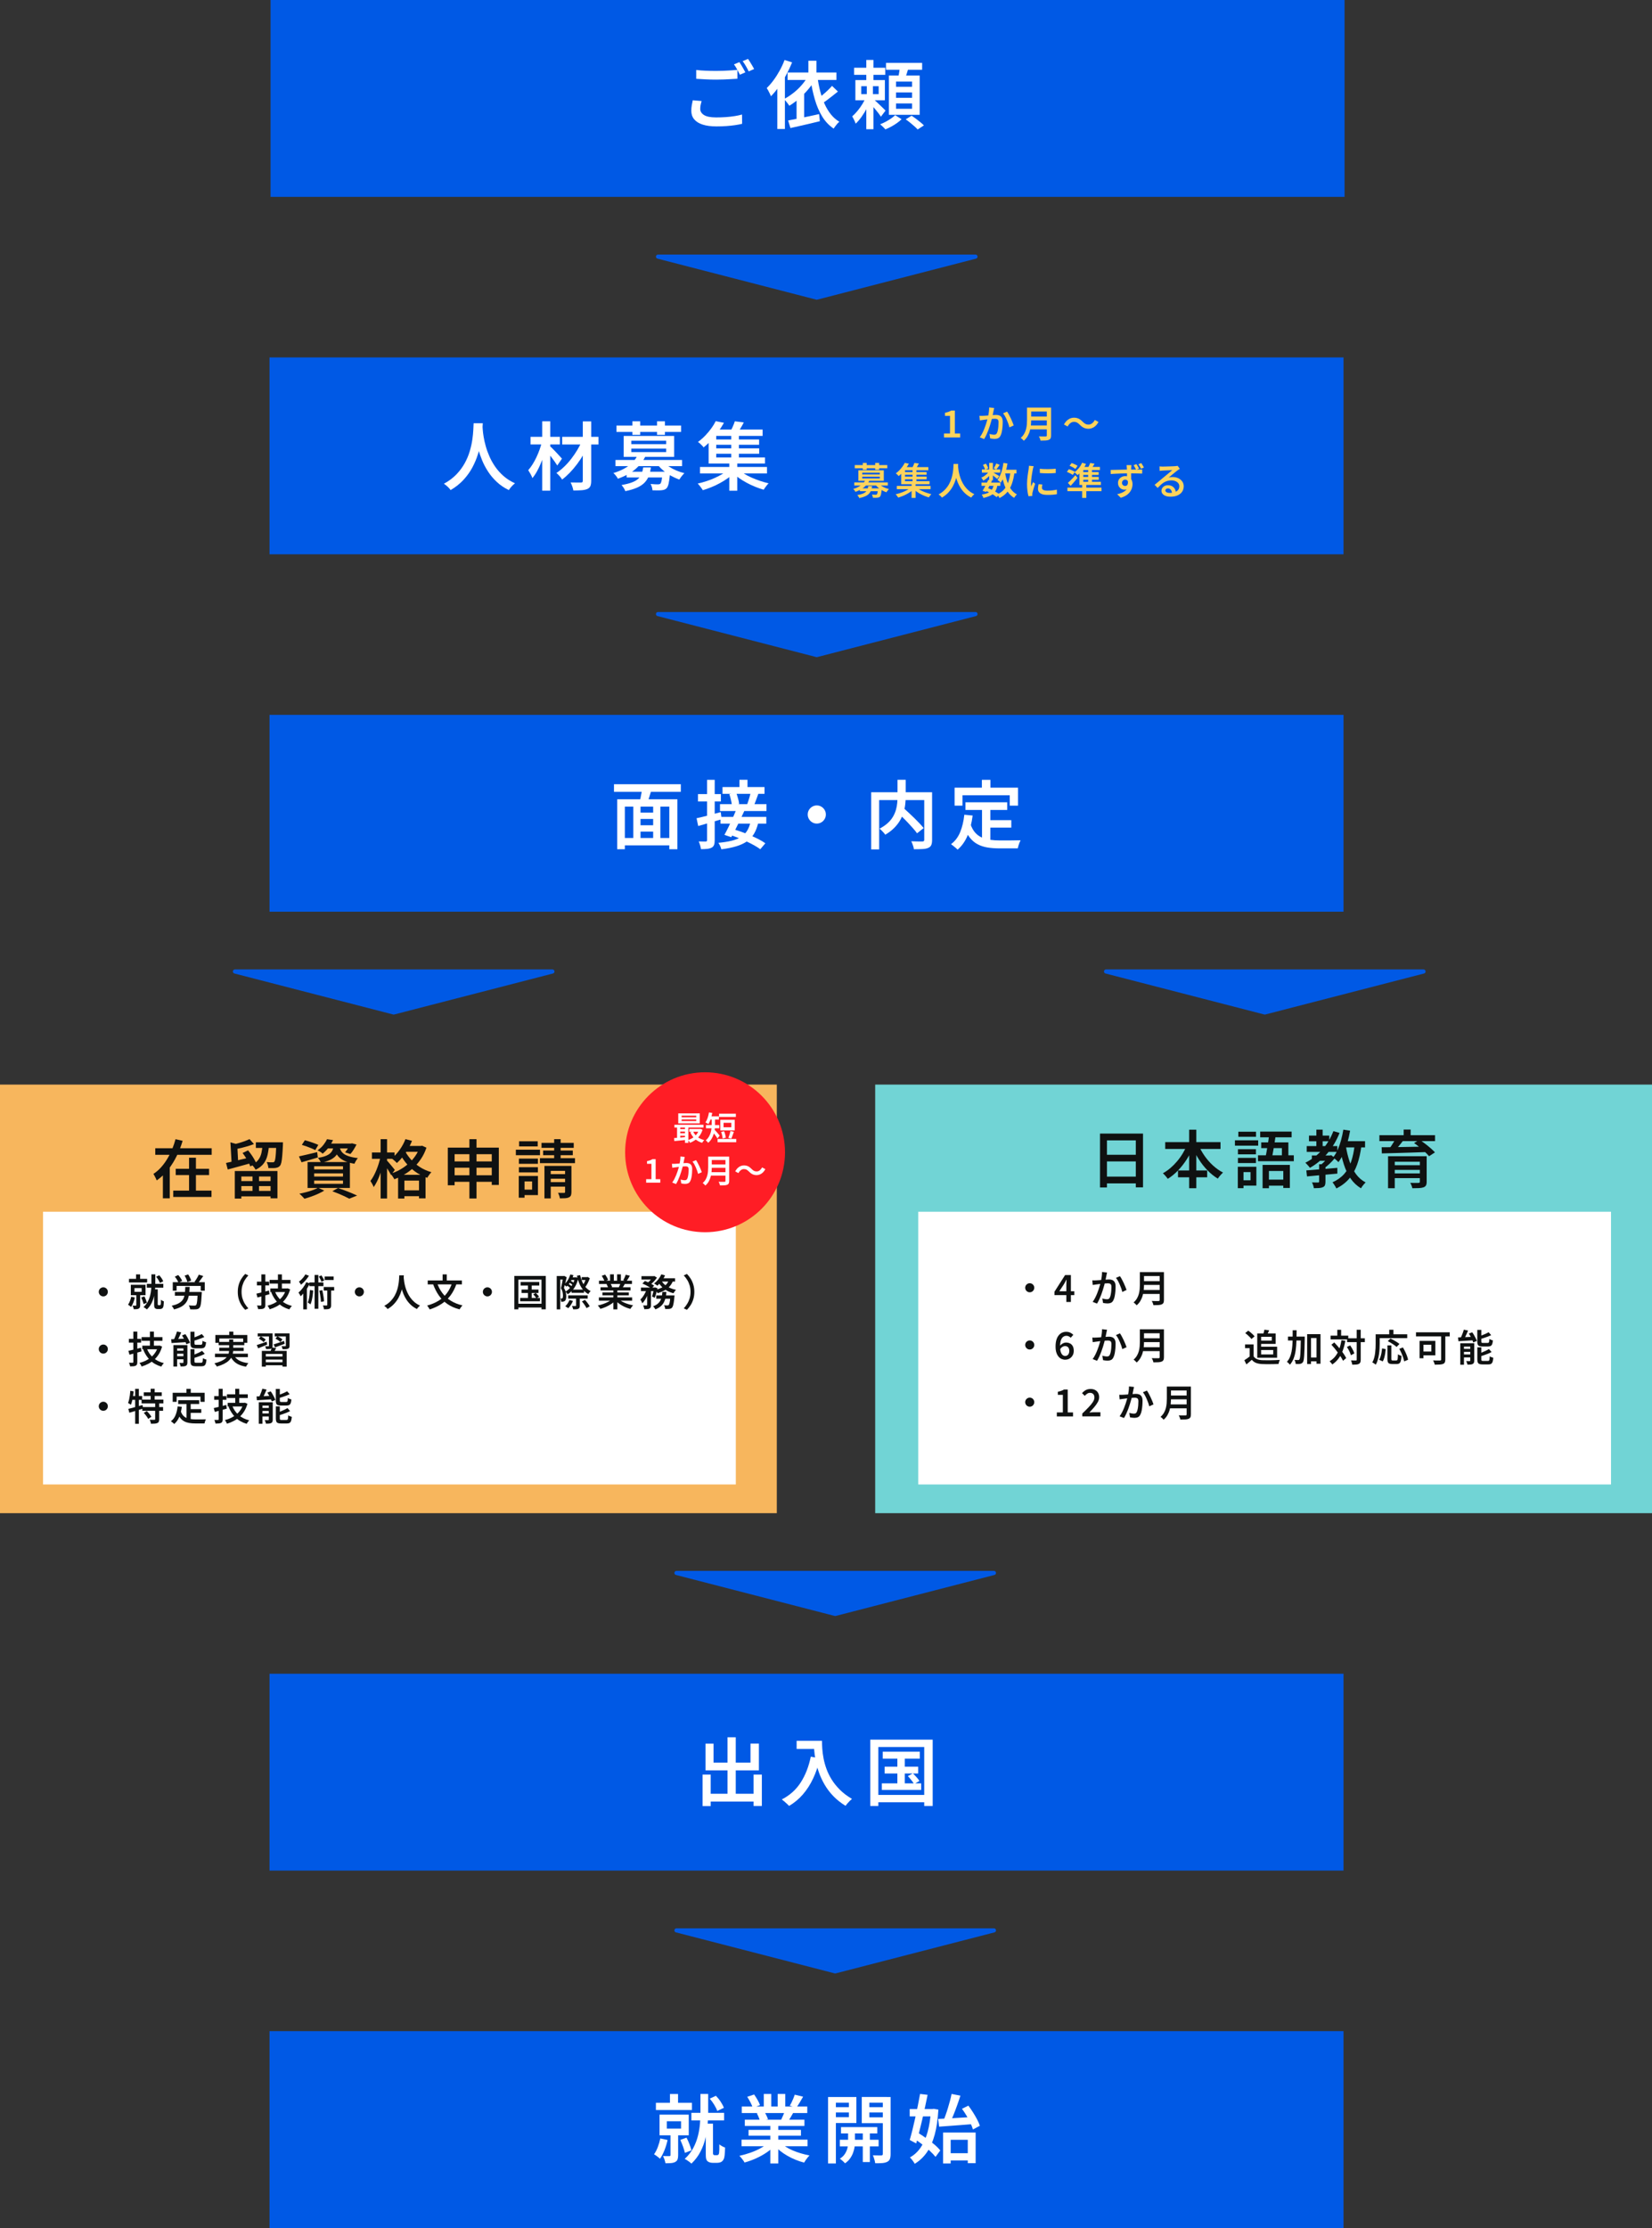 <?xml version="1.0" encoding="UTF-8"?>
<svg id="_レイヤー_2" data-name="レイヤー 2" xmlns="http://www.w3.org/2000/svg" viewBox="0 0 806 1086.5">
  <rect x="0" y="0" width="806" height="1086.5" fill="#333333" stroke="none"/>
  <defs>
    <style>
      .cls-1 {
        fill: #71d4d5;
      }

      .cls-1, .cls-2, .cls-3, .cls-4, .cls-5, .cls-6, .cls-7 {
        stroke-width: 0px;
      }

      .cls-2 {
        fill: #0f1111;
      }

      .cls-3 {
        fill: #ff1d25;
      }

      .cls-4 {
        fill: #0059e5;
      }

      .cls-5 {
        fill: #f7b65d;
      }

      .cls-6 {
        fill: #fff;
      }

      .cls-7 {
        fill: #fdd35c;
      }
    </style>
  </defs>
  <g id="_レイヤー_1-2" data-name="レイヤー 1">
    <g>
      <g>
        <rect class="cls-4" x="132" width="524" height="96"/>
        <g>
          <path class="cls-6" d="M342.29,49.28c-.19.68-.35,1.32-.47,1.94s-.18,1.24-.18,1.87c0,1.23.62,2.24,1.85,3.01,1.23.77,3.2,1.16,5.91,1.16,1.64,0,3.23-.05,4.77-.16,1.54-.11,2.97-.27,4.32-.49s2.52-.47,3.54-.76l.04,4.53c-.99.24-2.13.46-3.43.65-1.29.19-2.7.34-4.23.45-1.52.11-3.14.16-4.86.16-2.68,0-4.93-.3-6.75-.89-1.81-.59-3.19-1.45-4.12-2.58-.93-1.12-1.4-2.5-1.4-4.12,0-1.01.08-1.96.25-2.83.17-.87.33-1.64.47-2.32l4.28.36ZM339.68,34.12c1.33.17,2.82.29,4.48.36s3.43.11,5.31.11c1.18,0,2.39-.02,3.63-.07,1.23-.05,2.43-.11,3.59-.2,1.16-.08,2.19-.16,3.08-.24v4.32c-.82.05-1.82.11-2.99.18s-2.39.13-3.66.18-2.47.07-3.61.07c-1.89,0-3.63-.04-5.24-.13s-3.14-.17-4.59-.27v-4.32ZM360.75,30.31c.31.44.65.96,1,1.56.35.6.7,1.21,1.03,1.81.34.6.63,1.14.87,1.6l-2.65,1.16c-.39-.75-.84-1.61-1.36-2.58-.52-.97-1.03-1.79-1.54-2.47l2.65-1.09ZM364.96,28.72c.31.46.66.99,1.03,1.6.37.6.74,1.2,1.09,1.8s.63,1.11.85,1.54l-2.65,1.16c-.36-.77-.82-1.63-1.36-2.57-.54-.94-1.07-1.75-1.58-2.43l2.61-1.09Z"/>
          <path class="cls-6" d="M382.8,29.26l3.66,1.16c-.82,2.03-1.78,4.06-2.87,6.09s-2.27,3.94-3.54,5.71c-1.27,1.78-2.57,3.36-3.9,4.73-.12-.31-.3-.73-.54-1.23-.24-.51-.5-1.02-.78-1.54-.28-.52-.53-.94-.74-1.25,1.16-1.11,2.28-2.4,3.35-3.86,1.08-1.46,2.07-3.03,2.99-4.7.92-1.67,1.7-3.37,2.36-5.11ZM379.25,39.09l3.66-3.7.04.04v27.49h-3.7v-23.83ZM394.37,36.88l3.74,1.23c-1.02,1.84-2.22,3.59-3.61,5.26-1.39,1.67-2.88,3.2-4.48,4.59-1.6,1.39-3.23,2.59-4.9,3.61-.17-.27-.41-.6-.73-1.02s-.64-.83-.98-1.25-.63-.76-.87-1c1.6-.85,3.14-1.86,4.62-3.03,1.49-1.17,2.85-2.47,4.08-3.9,1.23-1.43,2.27-2.93,3.12-4.5ZM384.25,35.36h23.83v3.63h-23.83v-3.63ZM384.51,58.75c1.28-.24,2.75-.53,4.41-.85,1.66-.33,3.4-.68,5.24-1.07,1.84-.39,3.66-.79,5.48-1.2l.36,3.48c-1.64.41-3.32.82-5.02,1.21-1.7.4-3.35.78-4.95,1.14-1.6.36-3.06.69-4.39.98l-1.12-3.7ZM388.64,47.07l3.66-3.7.04.04v16.29h-3.7v-12.62ZM394.41,29.62h3.92v7.73h-3.92v-7.73ZM398.83,37.68c.34,2.39.79,4.69,1.36,6.89s1.28,4.25,2.14,6.15c.86,1.9,1.88,3.58,3.06,5.06,1.18,1.48,2.56,2.67,4.13,3.59-.31.24-.64.56-.98.94-.34.39-.67.79-.98,1.22-.31.42-.59.82-.83,1.18-2.25-1.52-4.12-3.49-5.6-5.91s-2.68-5.21-3.59-8.36c-.91-3.16-1.64-6.56-2.19-10.21l3.48-.54ZM405.94,41.88l2.87,2.76c-.85.68-1.74,1.39-2.67,2.14-.93.75-1.85,1.46-2.76,2.12-.91.67-1.76,1.25-2.56,1.76l-2.18-2.28c.75-.53,1.57-1.17,2.47-1.9s1.77-1.51,2.63-2.32c.86-.81,1.59-1.57,2.19-2.27Z"/>
          <path class="cls-6" d="M422.63,47.03l2.47,1.16c-.56,1.4-1.24,2.87-2.05,4.39-.81,1.52-1.69,2.96-2.65,4.32-.96,1.35-1.93,2.49-2.92,3.41-.17-.51-.42-1.11-.76-1.81-.34-.7-.65-1.28-.94-1.74.87-.75,1.75-1.67,2.65-2.76s1.71-2.24,2.45-3.46c.74-1.22,1.32-2.39,1.76-3.5ZM416.71,33.04h15.2v3.45h-15.2v-3.45ZM417.33,39.06h14.4v9.83h-14.4v-9.83ZM420.2,42.03v3.88h8.49v-3.88h-8.49ZM422.66,29.23h3.48v11.79h-3.48v-11.79ZM422.92,40.83h2.97v6.85h.25v15.34h-3.48v-15.34h.25v-6.85ZM425.96,48.2c.29.22.73.59,1.31,1.12.58.53,1.19,1.11,1.83,1.72.64.62,1.24,1.19,1.79,1.72.56.53.94.92,1.16,1.16l-2.28,3.01c-.27-.48-.65-1.04-1.14-1.67-.5-.63-1.02-1.28-1.58-1.96-.56-.68-1.1-1.32-1.63-1.92-.53-.6-.97-1.11-1.31-1.52l1.85-1.67ZM436.73,56.17l3.16,1.96c-.63.63-1.39,1.26-2.28,1.89-.9.63-1.83,1.21-2.81,1.74-.98.53-1.93.98-2.85,1.34-.29-.36-.68-.79-1.18-1.27-.5-.48-.95-.89-1.36-1.23.92-.34,1.84-.76,2.76-1.25.92-.5,1.78-1.02,2.59-1.58s1.47-1.09,1.98-1.6ZM432.27,30.68h17.63v3.34h-17.63v-3.34ZM433.69,36.84h15.01v19.15h-15.01v-19.15ZM437.17,39.78v2.57h7.83v-2.57h-7.83ZM437.17,45.08v2.61h7.83v-2.61h-7.83ZM437.17,50.44v2.61h7.83v-2.61h-7.83ZM439.06,32.45l4.24.51c-.31,1.09-.65,2.17-1,3.25-.35,1.08-.67,2-.96,2.77l-3.26-.62c.22-.85.42-1.82.6-2.92.18-1.1.31-2.1.38-2.99ZM441.88,58.21l2.87-1.78c.68.43,1.4.93,2.16,1.49.76.56,1.48,1.12,2.16,1.69.68.57,1.25,1.08,1.7,1.54l-3.05,1.99c-.41-.46-.94-.98-1.6-1.56-.65-.58-1.35-1.17-2.1-1.78-.75-.6-1.46-1.14-2.14-1.6Z"/>
        </g>
      </g>
      <g>
        <rect class="cls-1" x="427" y="528.9" width="379" height="209"/>
        <g>
          <path class="cls-2" d="M536.68,552.79h20.99v26.22h-3.52v-22.91h-14.07v22.97h-3.4v-26.28ZM538.95,573.78h16.7v3.3h-16.7v-3.3ZM538.98,563.13h16.64v3.24h-16.64v-3.24Z"/>
          <path class="cls-2" d="M579.21,558.15l3,.95c-.88,2.2-1.95,4.3-3.23,6.29-1.28,1.99-2.69,3.79-4.24,5.4-1.55,1.61-3.21,2.97-4.99,4.07-.18-.29-.42-.6-.7-.93-.29-.34-.58-.67-.87-.99-.3-.33-.57-.59-.81-.8,1.26-.69,2.48-1.54,3.66-2.54,1.17-1,2.27-2.11,3.3-3.33,1.03-1.22,1.96-2.52,2.78-3.9.83-1.38,1.52-2.78,2.1-4.21ZM568.5,556.95h26.98v3.33h-26.98v-3.33ZM574.74,570.78h14.23v3.33h-14.23v-3.33ZM580.18,550.9h3.49v28.54h-3.49v-28.54ZM584.68,558.24c.78,1.84,1.77,3.63,2.98,5.37,1.21,1.74,2.59,3.32,4.14,4.74,1.55,1.42,3.18,2.56,4.9,3.44-.27.24-.56.54-.87.87-.32.34-.62.69-.92,1.06-.3.37-.55.71-.75,1.04-1.77-1.08-3.44-2.42-5-4.01-1.56-1.59-2.97-3.37-4.22-5.34-1.25-1.97-2.33-4.03-3.23-6.19l2.97-.98Z"/>
          <path class="cls-2" d="M602.51,556.07h11.35v2.6h-11.35v-2.6ZM603.92,568.98h2.78v10.43h-2.78v-10.43ZM603.98,560.41h8.78v2.51h-8.78v-2.51ZM603.98,564.66h8.78v2.51h-8.78v-2.51ZM604.17,551.88h8.63v2.48h-8.63v-2.48ZM605.51,568.98h7.46v9.18h-7.46v-2.6h4.62v-3.98h-4.62v-2.6ZM613.77,563.38h17.47v2.88h-17.47v-2.88ZM614.84,551.81h15.33v2.81h-15.33v-2.81ZM615.33,557.08h13.25v7.83h-3.15v-5.02h-10.1v-2.81ZM616.01,568.06h13.31v11.26h-3.21v-8.29h-7.01v8.41h-3.09v-11.38ZM617.26,575.25h10.68v2.94h-10.68v-2.94ZM619.25,552.98l3.21.24c-.16,1.29-.36,2.64-.6,4.07-.23,1.43-.47,2.81-.7,4.15s-.46,2.49-.69,3.47h-3.18c.18-.75.36-1.62.54-2.6.17-.98.35-2.01.54-3.09.18-1.08.35-2.16.5-3.23.15-1.07.28-2.07.38-3.01Z"/>
          <path class="cls-2" d="M650.54,551.6l3.03.86c-1.51,3.79-3.5,7.13-5.98,10.02-2.48,2.89-5.31,5.23-8.49,7.02-.14-.22-.35-.49-.63-.81-.28-.32-.56-.63-.84-.93-.29-.31-.54-.56-.76-.76,3.14-1.55,5.87-3.65,8.2-6.29,2.33-2.64,4.15-5.67,5.48-9.1ZM637.33,570.75c1.29-.1,2.75-.22,4.41-.35,1.65-.13,3.4-.28,5.23-.43,1.83-.15,3.67-.31,5.51-.47v2.81c-1.75.16-3.52.33-5.29.49-1.77.16-3.47.32-5.09.47-1.62.15-3.09.29-4.42.41l-.34-2.94ZM637.54,558.88h14.93v2.85h-14.93v-2.85ZM638.64,553.77h9.91v2.78h-9.91v-2.78ZM640.05,563.47h8.84v2.57h-8.84v-2.57ZM643.6,567.75h3.09v8.5c0,.73-.09,1.31-.26,1.73-.17.42-.51.74-1.02.96-.51.22-1.12.36-1.84.41-.71.05-1.56.08-2.54.08-.06-.43-.18-.91-.35-1.44-.17-.53-.37-.99-.6-1.38.65.02,1.27.03,1.85.03h1.15c.22-.02.37-.06.43-.12.06-.06.09-.17.09-.34v-8.44ZM642.25,550.87h3.06v9.45h-3.06v-9.45ZM648.22,563.47h.67l.61-.15,1.8,1.38c-.73.92-1.59,1.84-2.57,2.77-.98.93-1.93,1.71-2.85,2.34-.18-.26-.44-.56-.76-.89-.33-.33-.6-.59-.83-.8.49-.37.98-.79,1.47-1.27.49-.48.95-.97,1.39-1.48.44-.51.79-.97,1.06-1.38v-.52ZM660.92,558.3l3.33.31c-.45,3.49-1.14,6.56-2.08,9.22-.94,2.66-2.22,4.96-3.85,6.88-1.63,1.93-3.73,3.54-6.3,4.85-.12-.27-.29-.59-.52-.96-.22-.38-.46-.75-.7-1.13-.24-.38-.48-.68-.7-.9,2.34-1.06,4.25-2.42,5.72-4.08,1.47-1.66,2.6-3.67,3.4-6.03.8-2.36,1.37-5.07,1.71-8.15ZM655.41,550.87l3.3.52c-.35,2-.79,3.94-1.33,5.83-.54,1.89-1.17,3.64-1.9,5.26-.72,1.62-1.54,3.03-2.46,4.24-.18-.2-.43-.45-.75-.75-.32-.3-.65-.59-.99-.87-.35-.29-.64-.51-.89-.67.86-1.04,1.61-2.28,2.25-3.72s1.19-3,1.65-4.68.83-3.4,1.12-5.15ZM656.63,558.88c.43,2.67,1.03,5.17,1.82,7.5.78,2.33,1.81,4.36,3.09,6.12,1.27,1.75,2.86,3.13,4.76,4.13-.25.2-.52.47-.81.81-.3.34-.58.68-.84,1.04s-.48.69-.64.99c-2.04-1.22-3.73-2.82-5.08-4.79-1.35-1.97-2.43-4.24-3.26-6.82s-1.49-5.41-2-8.49l2.97-.49ZM654.86,556.5h11.14v3.03h-11.14v-3.03Z"/>
          <path class="cls-2" d="M673,553.59h27.14v2.88h-27.14v-2.88ZM674.1,559.46c1.41,0,2.99,0,4.74-.03,1.75-.02,3.62-.05,5.61-.09,1.99-.04,4.02-.08,6.1-.11,2.08-.03,4.14-.07,6.18-.11l-.18,2.66c-2.67.1-5.36.19-8.08.28-2.71.08-5.3.16-7.75.23-2.46.07-4.63.13-6.53.17l-.09-3ZM677.22,563.84h16.55v2.69h-13.28v12.91h-3.27v-15.6ZM680.86,555.33l3.67.95c-.69.94-1.44,1.88-2.23,2.81-.8.94-1.51,1.73-2.14,2.39l-2.63-.95c.39-.49.79-1.03,1.21-1.64.42-.6.81-1.22,1.18-1.85.37-.63.68-1.2.95-1.71ZM679.21,568.21h14.78v2.29h-14.78v-2.29ZM679.21,572.22h14.71v2.29h-14.71v-2.29ZM684.84,550.84h3.4v4.19h-3.4v-4.19ZM692.73,563.84h3.33v12.45c0,.8-.12,1.4-.35,1.8-.23.41-.64.71-1.21.92-.59.2-1.33.33-2.22.37-.89.04-1.95.06-3.2.06-.08-.39-.22-.83-.41-1.33-.19-.5-.39-.93-.6-1.3.53.02,1.07.04,1.62.05.55,0,1.04,0,1.47,0,.43-.01.72-.02.89-.02.26,0,.44-.05.54-.14s.14-.24.14-.44v-12.42ZM689.92,557.41l2.66-1.62c.86.57,1.76,1.22,2.71,1.94.95.72,1.85,1.46,2.71,2.2s1.56,1.42,2.11,2.03l-2.88,1.87c-.49-.61-1.14-1.29-1.96-2.05-.82-.75-1.69-1.51-2.62-2.28-.93-.76-1.84-1.46-2.74-2.1Z"/>
        </g>
        <rect class="cls-5" y="528.9" width="379" height="209"/>
        <rect class="cls-6" x="21" y="590.9" width="338" height="133"/>
        <g>
          <g>
            <path class="cls-2" d="M85.64,555.52l3.47.81c-.74,2.46-1.69,4.88-2.84,7.27-1.15,2.39-2.53,4.61-4.14,6.68-1.61,2.07-3.5,3.85-5.67,5.36-.1-.31-.25-.66-.45-1.05s-.4-.78-.6-1.16-.39-.71-.56-.98c1.41-.91,2.68-2.01,3.81-3.3,1.14-1.29,2.16-2.69,3.05-4.2.9-1.51,1.67-3.06,2.33-4.67.65-1.6,1.18-3.19,1.6-4.76ZM75.75,559.95h27.53v3.19h-27.53v-3.19ZM79.47,568.44h3.35v15.93h-3.35v-15.93ZM84.53,580.6h18.66v3.1h-18.66v-3.1ZM85.73,569.96h16.28v3.07h-16.28v-3.07ZM92.24,564.57h3.35v17.7h-3.35v-17.7Z"/>
            <path class="cls-2" d="M110.29,567.11c.95-.19,2.04-.42,3.27-.71s2.54-.6,3.92-.93c1.38-.33,2.77-.66,4.15-.99l.37,2.85c-1.88.52-3.78,1.04-5.7,1.57-1.92.53-3.65,1-5.18,1.41l-.84-3.19ZM112.42,557.07l4.12,1.15c-.06.23-.32.37-.77.43l.46,8.71h-3.22l-.59-10.29ZM121.73,555.49l2.17,2.42c-.89.35-1.84.68-2.87.99-1.02.31-2.07.59-3.13.85s-2.08.48-3.05.67c-.06-.31-.19-.7-.37-1.16-.19-.46-.36-.85-.53-1.16.91-.23,1.84-.48,2.81-.76.96-.28,1.88-.58,2.74-.9s1.61-.64,2.23-.95ZM114.56,571.05h20.8v13.3h-3.35v-10.63h-14.26v10.76h-3.19v-13.42ZM116.02,575.95h17.64v2.45h-17.64v-2.45ZM116.02,580.75h17.64v2.67h-17.64v-2.67ZM118.32,562.27l2.7-1.3c.54.64,1.07,1.34,1.6,2.09.53.75,1,1.5,1.43,2.25.42.74.75,1.42.98,2.01l-2.91,1.49c-.19-.6-.48-1.28-.88-2.05-.4-.76-.86-1.54-1.36-2.33-.51-.79-1.02-1.51-1.53-2.17ZM128.11,558.06h3.16c-.12,1.86-.37,3.58-.73,5.15-.36,1.57-.99,2.96-1.89,4.17-.9,1.21-2.22,2.23-3.95,3.05-.17-.37-.43-.8-.81-1.29-.37-.49-.73-.86-1.08-1.13,1.45-.66,2.53-1.48,3.25-2.45.72-.97,1.22-2.09,1.5-3.35.28-1.26.46-2.64.54-4.15ZM123.21,572.16h3.16v10.11h-3.16v-10.11ZM124.83,557.04h11.22v2.76h-11.22v-2.76ZM134.84,557.04h3.22c-.02.31-.03.56-.03.76v.51c-.1,2.19-.21,3.97-.33,5.35-.11,1.38-.25,2.43-.42,3.18-.17.74-.38,1.28-.65,1.61-.29.35-.61.6-.96.76-.35.15-.74.26-1.18.33-.39.06-.91.09-1.55.09s-1.31,0-2.01-.03c-.02-.45-.11-.96-.26-1.5-.16-.55-.35-1.02-.57-1.41.6.06,1.15.1,1.66.11.51,0,.88.01,1.13.01.23.02.42,0,.57-.05.15-.05.29-.15.42-.29.14-.19.28-.59.4-1.22.12-.63.23-1.57.31-2.81.08-1.24.17-2.87.25-4.9v-.5Z"/>
            <path class="cls-2" d="M145.84,563.92c1.14-.23,2.5-.54,4.08-.93s3.19-.78,4.82-1.15l.31,2.6c-1.36.43-2.74.85-4.12,1.25-1.38.4-2.66.77-3.81,1.1l-1.27-2.88ZM155.17,579.2l3.04,1.39c-.85.52-1.82,1.03-2.93,1.54-1.11.51-2.24.97-3.41,1.38-1.17.41-2.28.76-3.33,1.05-.21-.23-.46-.5-.74-.81-.29-.31-.59-.62-.9-.91-.31-.3-.59-.54-.84-.73,1.1-.21,2.21-.46,3.33-.76,1.13-.3,2.19-.63,3.19-.99,1-.36,1.86-.75,2.59-1.16ZM147.27,558.31l1.46-2.26c.7.17,1.46.38,2.28.65.82.27,1.61.54,2.37.82s1.41.54,1.92.79l-1.49,2.54c-.5-.27-1.12-.56-1.86-.87-.74-.31-1.53-.62-2.36-.92-.83-.3-1.6-.55-2.33-.76ZM150.06,566.68h20.65v12.62h-20.65v-12.62ZM153.28,568.72v1.55h14.07v-1.55h-14.07ZM153.28,572.19v1.55h14.07v-1.55h-14.07ZM153.28,575.7v1.58h14.07v-1.58h-14.07ZM159.54,555.52l2.95.46c-.58,1.2-1.28,2.36-2.09,3.49-.82,1.13-1.81,2.17-2.99,3.12-.29-.31-.68-.61-1.16-.91s-.93-.53-1.35-.7c1.16-.79,2.12-1.66,2.88-2.64.76-.97,1.35-1.91,1.77-2.82ZM162.83,558.62h3.01c-.17,1.12-.42,2.11-.77,2.99-.35.88-.86,1.66-1.54,2.34s-1.57,1.28-2.68,1.78c-1.12.51-2.52.93-4.22,1.26-.14-.35-.37-.76-.67-1.22-.3-.46-.58-.84-.85-1.13,1.47-.23,2.68-.52,3.63-.88.95-.36,1.7-.78,2.25-1.26s.97-1.04,1.26-1.69c.29-.65.49-1.38.59-2.19ZM159.48,557.66h12.06v2.36h-13.95l1.89-2.36ZM162.15,580.91l2.76-1.58c1.12.37,2.25.78,3.39,1.21,1.15.43,2.24.87,3.29,1.3,1.04.43,1.93.83,2.65,1.18l-3.84,1.52c-.6-.33-1.34-.7-2.22-1.12-.88-.41-1.83-.84-2.87-1.27-1.03-.43-2.09-.85-3.16-1.24ZM165.65,559.33c.14.6.37,1.18.67,1.75s.76,1.09,1.4,1.57c.63.48,1.5.89,2.6,1.25,1.11.36,2.54.65,4.29.85-.31.33-.63.77-.95,1.32-.32.55-.56,1.03-.73,1.44-1.9-.33-3.46-.77-4.67-1.32-1.21-.55-2.16-1.18-2.85-1.89-.69-.71-1.22-1.47-1.58-2.28-.36-.81-.65-1.61-.85-2.42l2.67-.28ZM170.74,557.66h.5l.5-.12,2.2.59c-.41.83-.88,1.66-1.41,2.51-.53.85-1.05,1.55-1.57,2.11l-2.6-.81c.43-.5.87-1.11,1.32-1.83.44-.72.8-1.41,1.07-2.05v-.4Z"/>
            <path class="cls-2" d="M185.65,564.07l1.95.68c-.25,1.24-.55,2.53-.91,3.86-.36,1.33-.77,2.64-1.22,3.91-.46,1.27-.95,2.45-1.49,3.55s-1.1,2.04-1.67,2.82c-.14-.46-.38-.97-.7-1.54-.32-.57-.62-1.06-.88-1.47.54-.68,1.05-1.48,1.55-2.4.5-.92.96-1.91,1.4-2.98.43-1.06.82-2.14,1.15-3.24.33-1.1.61-2.16.84-3.19ZM181.46,562h11.04v3.1h-11.04v-3.1ZM185.71,555.52h3.13v28.92h-3.13v-28.92ZM188.72,565.87c.19.19.46.49.84.92s.76.88,1.18,1.38c.41.5.8.96,1.15,1.4.35.43.6.74.74.93l-1.83,2.51c-.19-.37-.43-.82-.74-1.33s-.64-1.05-.99-1.61c-.35-.56-.69-1.09-1.02-1.58-.33-.5-.61-.9-.84-1.21l1.52-1.4ZM204.8,558.83h.59l.56-.12,2.11.96c-.66,1.96-1.52,3.75-2.59,5.36-1.07,1.61-2.28,3.05-3.64,4.32-1.36,1.27-2.85,2.38-4.45,3.33-1.6.95-3.26,1.75-4.98,2.39-.21-.41-.49-.88-.85-1.41-.36-.53-.71-.96-1.04-1.29,1.59-.47,3.13-1.13,4.62-1.97,1.49-.84,2.87-1.81,4.14-2.93,1.27-1.12,2.38-2.36,3.33-3.72.95-1.36,1.68-2.83,2.2-4.4v-.53ZM197.83,555.49l3.19.87c-.58,1.41-1.25,2.77-2.03,4.09-.77,1.32-1.62,2.56-2.53,3.7-.91,1.15-1.85,2.14-2.82,2.99-.17-.21-.41-.46-.73-.74s-.65-.57-.98-.84c-.33-.27-.62-.49-.87-.65,1.43-1.12,2.73-2.51,3.92-4.17,1.19-1.66,2.13-3.41,2.84-5.25ZM194.23,572.91h13.39v11.47h-3.19v-8.65h-7.13v8.74h-3.07v-11.56ZM197.37,560.82c.66,1.38,1.59,2.79,2.79,4.22,1.2,1.43,2.67,2.72,4.4,3.88,1.74,1.16,3.71,2.06,5.92,2.7-.23.21-.47.48-.73.81-.26.33-.5.67-.73,1.02s-.42.66-.59.93c-2.25-.79-4.26-1.84-6.03-3.16-1.77-1.32-3.28-2.77-4.53-4.36-1.25-1.58-2.24-3.15-2.96-4.7l2.45-1.33ZM195.47,580.47h10.7v2.85h-10.7v-2.85ZM197.33,558.83h8.34v2.85h-8.34v-2.85Z"/>
            <path class="cls-2" d="M218.48,559.64h24.89v18.2h-3.44v-15h-18.13v15.16h-3.32v-18.35ZM220.65,566.37h20.96v3.07h-20.96v-3.07ZM220.65,573.12h20.99v3.19h-20.99v-3.19ZM229.02,555.52h3.47v28.92h-3.47v-28.92Z"/>
            <path class="cls-2" d="M251.68,560.66h11.78v2.67h-11.78v-2.67ZM253.1,573.47h2.82v10.6h-2.82v-10.6ZM253.17,565h9.27v2.54h-9.27v-2.54ZM253.17,569.19h9.27v2.54h-9.27v-2.54ZM253.26,556.54h9.08v2.51h-9.08v-2.51ZM254.59,573.47h7.87v9.33h-7.87v-2.67h5.02v-4h-5.02v-2.67ZM263.43,564.79h17.11v2.42h-17.11v-2.42ZM264.2,557.32h15.72v2.42h-15.72v-2.42ZM264.98,561.07h14.48v2.26h-14.48v-2.26ZM265.63,568.57h11.87v2.39h-8.8v13.45h-3.07v-15.84ZM266.96,572.57h10.32v2.23h-10.32v-2.23ZM266.96,576.47h10.32v2.2h-10.32v-2.2ZM270.37,555.52h3.16v11.31h-3.16v-11.31ZM275.7,568.57h3.1v12.71c0,.72-.09,1.29-.26,1.69s-.51.72-1.01.95c-.48.23-1.07.36-1.8.4-.72.04-1.58.06-2.57.06-.04-.39-.15-.85-.33-1.36-.18-.52-.37-.96-.57-1.33.62.02,1.21.03,1.78.03h1.13c.21,0,.35-.04.42-.11.07-.07.11-.2.11-.39v-12.65Z"/>
          </g>
          <g>
            <path class="cls-2" d="M50.4,627.76c.41,0,.79.1,1.12.3.33.2.6.47.8.8s.3.71.3,1.12-.1.77-.3,1.11c-.2.34-.47.61-.8.81-.33.2-.71.3-1.12.3s-.77-.1-1.11-.3c-.34-.2-.61-.47-.81-.81-.2-.34-.3-.71-.3-1.11s.1-.79.3-1.12c.2-.33.47-.6.81-.8.34-.2.71-.3,1.11-.3Z"/>
            <path class="cls-2" d="M64.01,632.36l1.79.38c-.18.85-.44,1.69-.77,2.51-.33.82-.69,1.52-1.1,2.09-.11-.1-.25-.22-.43-.37-.18-.15-.36-.28-.55-.41-.19-.13-.35-.23-.48-.32.35-.49.66-1.08.92-1.77.26-.69.47-1.4.61-2.12ZM62.93,623.62h8.86v1.77h-8.86v-1.77ZM63.83,626.52h7.18v5.08h-7.18v-5.08ZM66.51,630.92h1.88v5.57c0,.43-.05.77-.15,1.03-.1.26-.29.47-.58.63-.28.15-.62.23-1.01.27-.4.03-.86.05-1.38.05-.04-.26-.11-.55-.23-.9-.12-.34-.24-.63-.38-.88.34.01.66.02.97.02h.6c.18,0,.27-.08.27-.26v-5.53ZM65.62,628.15v1.81h3.49v-1.81h-3.49ZM66.38,621.46h1.99v3.14h-1.99v-3.14ZM68.92,632.73l1.53-.55c.26.49.5,1.02.72,1.61.22.58.39,1.09.48,1.52l-1.61.6c-.1-.44-.25-.96-.47-1.55-.21-.6-.44-1.14-.67-1.63ZM73.87,621.44h1.9v4.44c0,.95-.04,1.98-.13,3.08-.09,1.1-.26,2.22-.54,3.36s-.68,2.24-1.23,3.31c-.55,1.07-1.29,2.04-2.21,2.93-.12-.12-.28-.26-.47-.4-.19-.15-.4-.29-.61-.43-.21-.14-.41-.25-.58-.32.89-.82,1.59-1.71,2.11-2.69.52-.98.9-1.99,1.16-3.03.26-1.04.42-2.06.49-3.05.07-.99.11-1.9.11-2.73v-4.46ZM71.64,626.08h8.04v1.86h-8.04v-1.86ZM75.19,628.75h1.77v7.32c0,.06,0,.12.03.17.02.05.05.09.08.12.08.09.19.13.33.13h.48c.07,0,.15,0,.22-.03.07-.02.13-.05.16-.08.05-.04.09-.09.13-.17.04-.08.06-.17.07-.26.02-.18.04-.46.05-.84.01-.38.01-.8,0-1.28.17.15.39.3.67.45.27.15.53.27.76.34-.01.33-.03.66-.05,1-.02.33-.04.64-.07.9-.03.27-.06.47-.1.6-.12.43-.33.75-.64.97-.12.08-.29.15-.49.2-.21.05-.41.07-.6.07h-1.11c-.23,0-.46-.03-.68-.1-.23-.07-.42-.17-.59-.32-.1-.11-.18-.23-.24-.37-.06-.13-.1-.31-.13-.53-.03-.22-.04-.51-.04-.88v-7.42ZM76.15,622.59l1.52-.69c.43.43.82.91,1.18,1.46s.62,1.04.79,1.48l-1.63.79c-.16-.44-.41-.94-.75-1.51-.34-.57-.71-1.07-1.11-1.52Z"/>
            <path class="cls-2" d="M90.4,627.56h2.12c-.04,1.14-.11,2.2-.23,3.18-.12.97-.31,1.86-.59,2.67-.28.8-.69,1.53-1.24,2.18-.55.65-1.27,1.22-2.17,1.71-.9.49-2.03.9-3.4,1.24-.06-.18-.16-.38-.28-.6s-.27-.44-.42-.66-.3-.4-.43-.53c1.24-.28,2.26-.62,3.06-1.01.8-.4,1.43-.86,1.91-1.38.47-.52.82-1.12,1.05-1.8s.38-1.43.46-2.26c.08-.83.14-1.74.17-2.74ZM84.28,625.26h15.62v4.15h-1.97v-2.32h-11.76v2.32h-1.88v-4.15ZM85.27,622.56l1.7-.79c.26.28.51.59.76.93.25.34.48.68.69,1.01.21.34.36.64.46.92l-1.81.86c-.09-.27-.22-.57-.41-.91-.19-.34-.4-.69-.64-1.05-.24-.36-.48-.68-.74-.98ZM85.32,630.03h11.82v1.84h-11.82v-1.84ZM90.07,622.06l1.75-.58c.3.48.6.99.88,1.55s.47,1.05.57,1.48l-1.86.66c-.06-.28-.16-.6-.29-.96-.13-.36-.29-.72-.48-1.1-.18-.37-.37-.72-.57-1.05ZM96.48,630.03h1.99c-.01.21-.02.37-.02.5s0,.23-.02.32c-.07,1.47-.16,2.68-.25,3.62-.09.94-.2,1.67-.34,2.18-.13.52-.3.89-.51,1.1-.22.27-.46.45-.72.55-.26.1-.57.16-.92.2-.32.04-.74.05-1.27.05-.53,0-1.08-.02-1.65-.05-.02-.28-.1-.6-.22-.97-.12-.37-.28-.68-.47-.95.57.05,1.12.08,1.64.09.52.01.9.02,1.11.02.18,0,.33-.02.46-.05.12-.03.24-.09.35-.17.15-.13.27-.42.37-.87.1-.44.19-1.1.26-1.95.08-.86.15-1.96.21-3.32v-.31ZM97.01,621.59l2.17.66c-.44.63-.89,1.26-1.35,1.89-.46.63-.89,1.16-1.28,1.6l-1.68-.64c.25-.32.51-.68.78-1.09.26-.41.51-.82.75-1.25s.44-.82.61-1.17Z"/>
            <path class="cls-2" d="M116.01,629.99c0-1.27.16-2.44.47-3.51.32-1.07.75-2.05,1.3-2.92.55-.88,1.16-1.65,1.84-2.32l1.55.71c-.63.67-1.2,1.41-1.7,2.22-.5.81-.89,1.7-1.18,2.66-.29.96-.43,2.02-.43,3.16s.14,2.18.43,3.15c.29.97.68,1.85,1.18,2.66s1.07,1.55,1.7,2.23l-1.55.71c-.68-.68-1.3-1.46-1.84-2.33s-.98-1.84-1.3-2.91c-.32-1.07-.47-2.24-.47-3.51Z"/>
            <path class="cls-2" d="M125.1,630.85c.52-.11,1.12-.25,1.79-.41s1.38-.34,2.12-.53c.74-.19,1.48-.38,2.21-.58l.26,1.81c-1.01.28-2.03.56-3.05.84s-1.96.53-2.81.75l-.51-1.88ZM125.34,625h5.97v1.83h-5.97v-1.83ZM127.51,621.46h1.94v14.85c0,.49-.05.86-.16,1.13-.11.27-.32.48-.62.64-.28.15-.64.24-1.08.28s-.98.06-1.63.06c-.04-.24-.11-.54-.22-.89-.11-.35-.23-.65-.35-.9.38.01.74.02,1.08.02h.69c.23,0,.35-.12.35-.35v-14.85ZM139.59,628.31h.37l.33-.07,1.26.51c-.38,1.35-.89,2.55-1.53,3.6-.64,1.05-1.39,1.97-2.26,2.76-.86.79-1.82,1.46-2.87,2.02-1.05.55-2.16,1.01-3.34,1.36-.06-.17-.15-.37-.26-.58-.12-.22-.24-.44-.38-.66-.14-.22-.27-.4-.39-.53,1.08-.26,2.11-.62,3.08-1.1.97-.48,1.85-1.05,2.65-1.73.8-.68,1.48-1.46,2.05-2.34s1-1.86,1.3-2.93v-.31ZM131.55,624.15h10.17v1.81h-10.17v-1.81ZM131.9,628.31h7.87v1.77h-7.87v-1.77ZM134.11,629.7c.67,1.75,1.7,3.25,3.1,4.5s3.14,2.13,5.21,2.64c-.13.13-.28.3-.45.5-.17.2-.32.41-.46.62-.14.21-.25.4-.34.58-2.19-.65-4.01-1.67-5.44-3.09-1.44-1.41-2.57-3.16-3.4-5.24l1.77-.51ZM135.6,621.46h1.94v7.82h-1.94v-7.82Z"/>
            <path class="cls-2" d="M149.41,625.28l1.75.58c-.35.77-.77,1.54-1.26,2.31-.49.77-1,1.5-1.55,2.17s-1.1,1.28-1.66,1.8c-.06-.15-.16-.33-.28-.57s-.26-.46-.41-.69c-.15-.23-.27-.4-.38-.54.74-.62,1.46-1.38,2.14-2.28.68-.9,1.24-1.83,1.66-2.79ZM148.97,621.46l1.77.66c-.32.51-.69,1.04-1.11,1.57-.43.54-.88,1.04-1.35,1.53s-.95.9-1.42,1.27c-.07-.13-.17-.29-.29-.48-.12-.18-.25-.36-.38-.54-.13-.18-.25-.33-.35-.45.4-.3.8-.65,1.21-1.05.4-.4.77-.81,1.11-1.25s.61-.86.82-1.26ZM147.95,629.15l1.53-1.55.26.09v10.83h-1.79v-9.37ZM151.2,629.09l1.59.22c-.05.85-.13,1.69-.25,2.52-.12.83-.26,1.6-.43,2.33-.17.72-.38,1.37-.64,1.93-.1-.08-.23-.19-.38-.3s-.32-.23-.49-.35c-.17-.12-.32-.2-.46-.26.23-.5.42-1.07.56-1.73.14-.65.25-1.35.33-2.1.08-.75.14-1.5.17-2.26ZM150.95,625.39h6.85v1.81h-6.85v-1.81ZM153.49,621.73h1.83v16.49h-1.83v-16.49ZM155.55,622.5l1.28-.57c.27.39.53.82.79,1.29.26.47.45.87.56,1.21l-1.35.62c-.11-.34-.29-.75-.53-1.23-.24-.48-.49-.92-.75-1.32ZM155.81,629.41l1.44-.27c.13.58.26,1.2.38,1.85.12.65.22,1.29.31,1.91.09.62.15,1.18.17,1.68l-1.52.29c-.02-.5-.08-1.06-.16-1.69-.08-.63-.17-1.27-.28-1.93-.11-.66-.23-1.27-.35-1.84ZM159.68,628.11h1.88v8.26c0,.48-.05.86-.16,1.14s-.31.51-.61.67c-.3.15-.68.24-1.12.27s-.98.05-1.6.05c-.02-.27-.09-.58-.19-.94-.1-.36-.22-.68-.34-.96.4.01.78.02,1.12.03.35,0,.58,0,.7,0,.12-.01.2-.04.25-.07s.06-.12.06-.24v-8.22ZM157.94,627.6h5.1v1.75h-5.1v-1.75ZM158.4,622.46h4.37v1.74h-4.37v-1.74Z"/>
            <path class="cls-2" d="M175.33,627.76c.41,0,.79.1,1.12.3.33.2.6.47.8.8s.3.71.3,1.12-.1.77-.3,1.11c-.2.34-.47.61-.8.81-.33.2-.71.3-1.12.3s-.77-.1-1.11-.3c-.34-.2-.61-.47-.81-.81-.2-.34-.3-.71-.3-1.11s.1-.79.3-1.12c.2-.33.47-.6.81-.8.34-.2.71-.3,1.11-.3Z"/>
            <path class="cls-2" d="M194.78,621.93h2.25c-.02.5-.07,1.15-.13,1.95-.06.8-.17,1.69-.34,2.67-.16.98-.41,2-.75,3.07-.33,1.07-.79,2.13-1.35,3.19-.57,1.06-1.29,2.07-2.17,3.02-.88.96-1.94,1.8-3.18,2.53-.17-.26-.41-.52-.7-.8-.3-.28-.61-.53-.94-.75,1.23-.67,2.26-1.44,3.1-2.32.83-.88,1.52-1.8,2.05-2.78.53-.97.94-1.95,1.22-2.94.29-.99.49-1.92.62-2.81.13-.89.21-1.68.24-2.37.03-.69.06-1.24.08-1.64ZM196.94,622.39c.01.22.04.58.07,1.09.04.51.11,1.11.23,1.81.12.7.29,1.46.51,2.27s.53,1.66.9,2.52c.38.86.85,1.71,1.42,2.53.57.82,1.25,1.58,2.05,2.28s1.74,1.3,2.82,1.8c-.3.23-.59.5-.87.8-.27.3-.49.59-.65.86-1.12-.55-2.1-1.21-2.93-1.98-.83-.77-1.55-1.61-2.14-2.51s-1.08-1.82-1.47-2.76c-.39-.94-.7-1.86-.94-2.76-.24-.9-.42-1.74-.54-2.52-.12-.78-.21-1.45-.26-2.02-.05-.57-.08-.98-.09-1.23l1.88-.18Z"/>
            <path class="cls-2" d="M220.65,625.46l2.08.6c-.77,2.2-1.76,4.11-2.97,5.72-1.21,1.61-2.66,2.97-4.33,4.07s-3.61,2.01-5.8,2.7c-.07-.17-.18-.37-.33-.6-.15-.23-.3-.47-.47-.71-.16-.24-.31-.44-.45-.58,2.12-.58,3.98-1.36,5.57-2.34,1.59-.97,2.95-2.19,4.05-3.65,1.11-1.46,1.98-3.2,2.63-5.21ZM208.68,624.42h16.68v1.92h-16.68v-1.92ZM213.23,625.59c.63,1.85,1.5,3.51,2.61,4.98,1.11,1.47,2.47,2.71,4.1,3.73,1.62,1.02,3.52,1.78,5.69,2.28-.15.15-.31.34-.49.58-.18.24-.36.48-.52.72s-.3.46-.39.64c-2.28-.58-4.24-1.44-5.89-2.58-1.65-1.13-3.05-2.51-4.19-4.15-1.15-1.63-2.1-3.51-2.87-5.63l1.95-.58ZM215.95,621.46h2.03v4.13h-2.03v-4.13Z"/>
            <path class="cls-2" d="M237.8,627.76c.41,0,.79.1,1.12.3.33.2.6.47.8.8s.3.71.3,1.12-.1.77-.3,1.11c-.2.34-.47.61-.8.81-.33.2-.71.3-1.12.3s-.77-.1-1.11-.3c-.34-.2-.61-.47-.81-.81-.2-.34-.3-.71-.3-1.11s.1-.79.3-1.12c.2-.33.47-.6.81-.8.34-.2.71-.3,1.11-.3Z"/>
            <path class="cls-2" d="M250.93,622.21h15.34v16.29h-2.08v-14.48h-11.27v14.48h-1.99v-16.29ZM252.01,635.78h13.13v1.81h-13.13v-1.81ZM253.78,632.95h9.66v1.61h-9.66v-1.61ZM254,625.17h9.11v1.72h-9.11v-1.72ZM254.47,628.86h8.24v1.66h-8.24v-1.66ZM257.59,625.7h1.83v8.11h-1.83v-8.11ZM260.17,631.16l1.24-.66c.29.28.59.59.9.94.31.35.54.65.7.92l-1.32.75c-.16-.27-.38-.59-.68-.96-.29-.37-.58-.7-.86-1Z"/>
            <path class="cls-2" d="M271.62,622.25h3.71v1.75h-1.99v14.52h-1.72v-16.27ZM274.78,622.25h.29l.25-.05,1.17.66c-.12.55-.26,1.13-.41,1.73-.15.61-.31,1.21-.47,1.81-.16.6-.31,1.15-.46,1.64.46.76.76,1.47.9,2.14.13.67.21,1.3.22,1.88,0,.57-.05,1.06-.16,1.45-.11.4-.28.69-.51.87-.12.11-.26.19-.41.25s-.31.09-.48.12c-.13.01-.28.02-.45.04-.16.01-.33.01-.48,0-.01-.22-.04-.48-.09-.79s-.13-.57-.26-.8c.11.01.22.02.32.02h.28c.17,0,.3-.05.4-.16.08-.08.15-.24.18-.47.04-.23.05-.48.05-.76,0-.47-.06-1.02-.17-1.64-.12-.62-.39-1.28-.83-1.97.11-.43.22-.89.33-1.39.11-.5.21-1,.31-1.51s.19-.98.27-1.42c.08-.44.15-.8.2-1.1v-.55ZM278.25,621.51l1.52.33c-.34,1.13-.81,2.19-1.42,3.16s-1.27,1.78-2,2.43c-.09-.09-.2-.19-.35-.32-.15-.13-.3-.26-.46-.38-.16-.13-.29-.23-.4-.3.72-.57,1.34-1.29,1.87-2.15.53-.86.94-1.78,1.23-2.77ZM277.85,633.95l1.7.46c-.27.65-.61,1.29-1.03,1.94-.42.65-.84,1.18-1.27,1.61-.11-.1-.26-.2-.44-.32s-.37-.23-.56-.35c-.19-.12-.35-.2-.48-.26.43-.4.83-.87,1.2-1.42.37-.54.67-1.09.89-1.65ZM280.48,622.92h.31l.29-.05,1.06.38c-.26,1.25-.64,2.39-1.14,3.4-.51,1.01-1.1,1.89-1.78,2.64-.68.75-1.44,1.37-2.28,1.85-.11-.19-.26-.42-.47-.69-.2-.26-.39-.47-.58-.61.73-.39,1.4-.91,2.02-1.57.61-.66,1.15-1.42,1.6-2.28.45-.86.77-1.8.97-2.79v-.27ZM276.55,626.79l.73-.77c.32.18.64.41.98.67s.59.49.78.68l-.75.88c-.18-.22-.44-.47-.77-.74-.33-.27-.65-.51-.97-.72ZM277.21,631.69h9.52v1.59h-9.52v-1.59ZM277.65,625.37l.64-.86c.32.16.65.35,1,.58.35.23.62.43.81.61l-.66.95c-.2-.19-.46-.41-.8-.66-.34-.24-.67-.45-.99-.62ZM278.07,622.92h2.96v1.3h-2.96v-1.3ZM278.87,628.88h6.06v1.57h-6.06v-1.57ZM281.05,632.44h1.83v4.22c0,.43-.05.76-.15,1s-.29.43-.58.57c-.29.13-.64.22-1.05.25-.41.03-.89.04-1.45.03-.04-.24-.12-.52-.24-.83s-.24-.58-.37-.81c.38.01.73.02,1.06.02h.66c.11-.01.19-.03.23-.06s.06-.09.06-.19v-4.18ZM283.02,621.81c.26,1.17.61,2.26,1.06,3.28s1.02,1.91,1.7,2.69c.68.77,1.49,1.38,2.41,1.82-.18.16-.39.38-.62.68-.23.29-.41.55-.53.79-1-.55-1.86-1.26-2.58-2.13-.72-.87-1.33-1.88-1.81-3.03-.48-1.15-.87-2.41-1.18-3.79l1.55-.29ZM283.8,622.79h2.85v1.41h-2.85v-1.41ZM283.91,634.65l1.5-.77c.29.32.59.66.89,1.04.3.38.58.75.83,1.12s.45.71.58,1.01l-1.57.86c-.13-.3-.32-.65-.56-1.02-.24-.38-.5-.76-.79-1.16-.29-.4-.58-.76-.88-1.09ZM286.01,622.79h.37l.31-.09,1.08.62c-.28.83-.63,1.65-1.06,2.48-.43.82-.88,1.51-1.35,2.05-.12-.17-.29-.37-.5-.58s-.4-.38-.56-.49c.26-.32.49-.69.71-1.11.22-.43.42-.86.59-1.31s.31-.86.41-1.23v-.33Z"/>
            <path class="cls-2" d="M298.85,633.37l1.55.71c-.57.62-1.27,1.21-2.08,1.75-.82.55-1.69,1.03-2.61,1.44-.93.41-1.86.75-2.79,1-.08-.17-.2-.36-.35-.56-.15-.2-.3-.4-.46-.59s-.31-.36-.46-.49c.91-.19,1.83-.45,2.74-.78s1.76-.7,2.54-1.13c.78-.43,1.42-.89,1.92-1.36ZM292.19,632.67h16.22v1.61h-16.22v-1.61ZM292.24,624.53h16.09v1.61h-16.09v-1.61ZM292.99,627.76h14.65v1.53h-14.65v-1.53ZM293.59,622.14l1.68-.57c.28.39.56.83.84,1.32s.48.92.6,1.29l-1.77.66c-.11-.37-.29-.8-.56-1.31-.26-.5-.53-.97-.79-1.4ZM293.91,630.26h12.88v1.42h-12.88v-1.42ZM295.93,626.19l1.9-.31c.17.27.34.57.5.91.17.34.28.63.36.88l-1.99.37c-.06-.24-.16-.54-.31-.9-.15-.35-.3-.67-.46-.95ZM297.65,621.44h1.84v3.85h-1.84v-3.85ZM299.26,628.53h1.95v9.99h-1.95v-9.99ZM301.65,633.33c.38.37.83.72,1.36,1.06.53.34,1.11.65,1.75.92.64.27,1.31.51,2.01.72s1.4.38,2.11.51c-.13.13-.29.3-.46.51-.17.21-.33.42-.48.65-.15.23-.28.42-.37.59-.72-.18-1.43-.42-2.13-.7s-1.37-.61-2.02-.99c-.65-.37-1.25-.78-1.81-1.23-.56-.45-1.05-.93-1.48-1.44l1.52-.6ZM301.07,621.44h1.86v3.74h-1.86v-3.74ZM302.85,625.51l2.06.49c-.24.43-.48.84-.71,1.23-.23.4-.45.73-.64,1.01l-1.66-.46c.17-.34.34-.72.52-1.14s.32-.8.43-1.14ZM305.27,621.62l2.05.49c-.28.5-.57.99-.86,1.47s-.57.89-.82,1.23l-1.59-.51c.16-.24.31-.52.47-.84.15-.32.29-.64.43-.96.13-.32.24-.62.33-.89Z"/>
            <path class="cls-2" d="M315.55,628.46l1.28.49c-.22.8-.51,1.63-.86,2.47-.35.84-.75,1.62-1.19,2.35-.44.72-.91,1.32-1.42,1.8-.08-.28-.22-.6-.4-.95-.18-.35-.35-.66-.51-.93.44-.39.86-.87,1.26-1.44.4-.57.76-1.18,1.09-1.84.32-.65.58-1.3.76-1.95ZM312.72,627.89h6.81v1.72h-6.81v-1.72ZM312.96,622.32h6.04v1.66h-6.04v-1.66ZM313.43,625.92l1.22-1.26c.51.18,1.05.41,1.61.68.56.27,1.1.54,1.61.82.51.28.94.55,1.28.8l-1.32,1.41c-.3-.26-.71-.53-1.21-.83-.5-.3-1.03-.59-1.59-.88-.56-.29-1.1-.53-1.61-.74ZM315.75,628.58h1.86v7.78c0,.45-.05.82-.15,1.1-.1.28-.3.5-.6.66-.29.15-.64.24-1.05.27-.41.04-.89.05-1.45.05-.04-.27-.11-.58-.22-.93-.11-.35-.22-.66-.35-.93.35.01.69.02,1.01.03.32,0,.54,0,.65,0,.11-.01.19-.04.23-.07.04-.04.06-.1.06-.2v-7.76ZM318.53,622.32h.44l.29-.07,1.26.79c-.28.43-.62.87-1,1.32s-.8.88-1.24,1.28c-.44.4-.88.75-1.31,1.05-.17-.16-.38-.33-.63-.5-.25-.18-.47-.33-.67-.45.39-.27.77-.58,1.13-.93.37-.35.7-.72,1.01-1.1.31-.38.55-.73.72-1.03v-.35ZM319.04,627.89h.27l.26-.09,1.19.38c-.16.82-.35,1.65-.58,2.5-.23.85-.48,1.58-.75,2.19l-1.32-.64c.18-.51.36-1.15.54-1.91.18-.76.31-1.48.39-2.16v-.27ZM323.18,630.01h1.96c-.07.94-.2,1.83-.38,2.68-.18.85-.45,1.63-.83,2.36-.38.72-.9,1.38-1.57,1.97-.67.59-1.54,1.09-2.61,1.51-.11-.23-.27-.5-.49-.79-.22-.3-.43-.54-.64-.72.95-.34,1.71-.75,2.28-1.24.57-.49,1.01-1.03,1.32-1.63s.53-1.24.67-1.94c.13-.69.23-1.42.29-2.19ZM322.63,621.44l1.84.51c-.29.66-.65,1.29-1.06,1.91-.41.61-.85,1.19-1.31,1.72-.46.53-.92,1-1.38,1.4-.12-.11-.28-.23-.47-.37-.2-.14-.39-.28-.59-.41-.2-.13-.38-.24-.54-.31.73-.52,1.41-1.18,2.03-1.96.62-.79,1.11-1.61,1.48-2.48ZM326.36,624.13l2.05.31c-.41,1.12-.98,2.08-1.71,2.88-.72.8-1.58,1.46-2.56,1.99-.98.53-2.07.97-3.26,1.32-.07-.15-.18-.32-.32-.53-.14-.21-.29-.41-.46-.61-.16-.2-.31-.36-.43-.48,1.12-.24,2.13-.58,3.03-1s1.67-.95,2.29-1.59c.63-.64,1.08-1.4,1.36-2.29ZM320.19,631.71h7.56v1.63h-7.56v-1.63ZM322.73,624.58c.43.72.99,1.37,1.68,1.96.69.59,1.5,1.09,2.42,1.51.92.41,1.91.73,2.99.95-.13.12-.28.28-.44.48-.16.2-.31.4-.45.6-.14.2-.26.39-.36.58-1.12-.29-2.15-.7-3.09-1.22-.94-.52-1.78-1.15-2.52-1.88-.74-.73-1.36-1.55-1.86-2.45l1.63-.53ZM322.49,623.34h6.87v1.63h-7.65l.79-1.63ZM327.11,631.71h1.99c-.02.38-.05.63-.07.77-.1,1.07-.2,1.96-.32,2.66-.12.7-.24,1.25-.37,1.66-.13.41-.29.7-.48.89-.18.21-.37.35-.58.43-.2.08-.44.14-.7.17-.22.02-.51.04-.88.05-.37,0-.76,0-1.17,0-.01-.28-.07-.59-.17-.93s-.22-.63-.37-.88c.35.02.68.04.97.05.29.01.51.02.66.02s.26-.01.36-.04c.09-.02.18-.08.27-.16.11-.11.22-.33.32-.65s.2-.79.29-1.41c.09-.61.17-1.4.25-2.37v-.26Z"/>
            <path class="cls-2" d="M338.76,629.99c0,1.27-.16,2.44-.48,3.51-.32,1.07-.75,2.04-1.3,2.91-.55.87-1.16,1.65-1.84,2.33l-1.55-.71c.63-.68,1.2-1.42,1.7-2.23s.89-1.69,1.18-2.66c.29-.97.43-2.02.43-3.15s-.14-2.2-.43-3.16c-.29-.96-.68-1.85-1.18-2.66-.5-.81-1.07-1.55-1.7-2.22l1.55-.71c.68.67,1.3,1.44,1.84,2.32.55.88.98,1.85,1.3,2.92.32,1.07.48,2.24.48,3.51Z"/>
            <path class="cls-2" d="M50.4,655.66c.41,0,.79.1,1.12.3.33.2.6.47.8.8s.3.71.3,1.12-.1.77-.3,1.11c-.2.34-.47.61-.8.81-.33.2-.71.3-1.12.3s-.77-.1-1.11-.3c-.34-.2-.61-.47-.81-.81-.2-.34-.3-.71-.3-1.11s.1-.79.3-1.12c.2-.33.47-.6.81-.8.34-.2.71-.3,1.11-.3Z"/>
            <path class="cls-2" d="M62.64,658.74c.52-.11,1.12-.25,1.79-.41s1.38-.34,2.12-.53c.74-.19,1.48-.38,2.21-.58l.26,1.81c-1.01.28-2.03.56-3.05.84s-1.96.53-2.81.75l-.51-1.88ZM62.88,652.9h5.97v1.83h-5.97v-1.83ZM65.05,649.36h1.94v14.85c0,.49-.05.86-.16,1.13-.11.27-.32.48-.62.64-.28.15-.64.24-1.08.28s-.98.06-1.63.06c-.04-.24-.11-.54-.22-.89-.11-.35-.23-.65-.35-.9.38.01.74.02,1.08.02h.69c.23,0,.35-.12.35-.35v-14.85ZM77.12,656.21h.37l.33-.07,1.26.51c-.38,1.35-.89,2.55-1.53,3.6-.64,1.05-1.39,1.97-2.26,2.76-.86.79-1.82,1.46-2.87,2.02-1.05.55-2.16,1.01-3.34,1.36-.06-.17-.15-.37-.26-.58-.12-.22-.24-.44-.38-.66-.14-.22-.27-.4-.39-.53,1.08-.26,2.11-.62,3.08-1.1.97-.48,1.85-1.05,2.65-1.73.8-.68,1.48-1.46,2.05-2.34s1-1.86,1.3-2.93v-.31ZM69.08,652.04h10.17v1.81h-10.17v-1.81ZM69.43,656.21h7.87v1.77h-7.87v-1.77ZM71.64,657.59c.67,1.75,1.7,3.25,3.1,4.5s3.14,2.13,5.21,2.64c-.13.13-.28.3-.45.5-.17.2-.32.41-.46.62-.14.21-.25.4-.34.58-2.19-.65-4.01-1.67-5.44-3.09-1.44-1.41-2.57-3.16-3.4-5.24l1.77-.51ZM73.14,649.36h1.94v7.82h-1.94v-7.82Z"/>
            <path class="cls-2" d="M83.51,653.08c.66-.02,1.41-.05,2.25-.08.84-.03,1.73-.07,2.67-.12.94-.05,1.88-.09,2.83-.13l-.02,1.72c-.9.06-1.8.12-2.7.17-.9.05-1.77.11-2.59.16-.83.05-1.58.1-2.26.14l-.17-1.86ZM86.36,649.3l2.05.44c-.22.54-.45,1.08-.7,1.64-.25.56-.5,1.09-.76,1.59-.25.5-.5.95-.73,1.35l-1.7-.46c.23-.41.46-.89.69-1.42.23-.53.45-1.07.65-1.63.2-.55.37-1.06.5-1.52ZM84.61,655.93h5.79v1.63h-3.98v8.84h-1.81v-10.47ZM85.43,658.69h5.13v1.46h-5.13v-1.46ZM85.43,661.37h5.13v1.48h-5.13v-1.48ZM89.49,655.93h1.94v8.44c0,.44-.05.79-.16,1.05-.1.26-.31.47-.61.63-.29.15-.65.23-1.07.27-.42.03-.9.05-1.45.05-.05-.26-.13-.55-.26-.9s-.25-.63-.38-.86c.35.01.69.02,1.01.03.32,0,.54,0,.67,0,.12,0,.2-.02.25-.06.04-.04.06-.12.06-.24v-8.4ZM88.79,651.22l1.64-.62c.32.43.62.89.91,1.4s.56,1,.8,1.49c.24.49.43.93.55,1.33l-1.77.71c-.11-.39-.28-.83-.5-1.32-.22-.49-.48-1-.76-1.52s-.57-1.01-.88-1.46ZM92.94,649.41h1.95v5.64c0,.32.05.52.15.6.1.09.33.13.69.13h2.26c.21,0,.37-.05.47-.15.11-.1.19-.28.24-.56s.08-.69.11-1.25c.13.1.3.2.5.3s.41.19.64.26c.23.07.42.13.59.16-.06.78-.18,1.39-.35,1.82-.17.43-.42.73-.74.9-.32.17-.75.26-1.29.26h-2.68c-.68,0-1.21-.07-1.58-.22-.37-.15-.63-.4-.77-.76-.14-.36-.21-.85-.21-1.47v-5.68ZM92.94,657.94h1.94v5.88c0,.32.05.52.16.6.11.09.35.13.73.13h2.34c.23,0,.4-.05.52-.16.12-.11.2-.33.25-.65.05-.32.08-.8.11-1.43.22.15.5.29.84.42.34.13.64.23.9.29-.06.85-.18,1.51-.35,1.98-.17.47-.42.8-.74.99-.32.19-.77.28-1.34.28h-2.78c-.68,0-1.21-.07-1.58-.22-.37-.15-.63-.4-.78-.75-.15-.35-.22-.85-.22-1.48v-5.88ZM98.6,658.76l1.3,1.44c-.54.3-1.13.59-1.79.85s-1.33.51-2.01.73c-.68.23-1.35.43-1.99.61-.05-.18-.13-.41-.25-.69-.12-.27-.23-.5-.34-.69.61-.19,1.23-.42,1.85-.67.63-.25,1.22-.51,1.78-.79.56-.27,1.04-.54,1.44-.81ZM98.45,650.56l1.24,1.44c-.54.24-1.12.49-1.75.73-.63.24-1.28.47-1.93.67-.65.2-1.28.39-1.89.56-.04-.18-.11-.4-.23-.67-.12-.26-.23-.49-.34-.69.58-.18,1.17-.39,1.77-.61.6-.23,1.17-.46,1.71-.71.54-.25,1.01-.49,1.42-.72Z"/>
            <path class="cls-2" d="M111.79,653.21h1.99v4.93c0,.63-.06,1.26-.19,1.89s-.35,1.24-.68,1.84c-.32.6-.78,1.18-1.38,1.73s-1.36,1.06-2.3,1.53c-.94.47-2.08.9-3.43,1.28-.07-.15-.18-.32-.31-.51-.13-.19-.28-.39-.45-.58-.16-.19-.31-.36-.45-.49,1.29-.32,2.37-.67,3.24-1.06.87-.39,1.57-.81,2.09-1.26.52-.45.92-.92,1.19-1.41.27-.49.45-.98.54-1.48.09-.5.14-1,.14-1.52v-4.89ZM104.88,660.13h16.07v1.7h-16.07v-1.7ZM105.07,651.02h15.6v3.82h-2.03v-2.1h-11.63v2.1h-1.94v-3.82ZM106.67,654.38h12.53v1.59h-12.53v-1.59ZM106.97,657.23h11.91v1.59h-11.91v-1.59ZM111.84,649.37h2.01v2.85h-2.01v-2.85ZM113.91,660.5c.56,1.22,1.44,2.18,2.65,2.88,1.21.7,2.75,1.15,4.64,1.36-.21.21-.42.48-.65.82s-.4.64-.52.9c-1.36-.22-2.55-.56-3.56-1.03-1.01-.47-1.87-1.08-2.57-1.84-.7-.75-1.28-1.66-1.74-2.72l1.75-.37Z"/>
            <path class="cls-2" d="M125.27,655.91c.61-.18,1.34-.42,2.19-.71.85-.29,1.72-.6,2.61-.93l.29,1.42c-.76.32-1.51.64-2.27.96s-1.47.61-2.13.87l-.69-1.61ZM125.74,650.21h5.94v1.52h-5.94v-1.52ZM126.29,652.81l.97-1.13c.41.21.85.46,1.32.75.46.29.82.57,1.06.82l-1,1.26c-.23-.27-.58-.56-1.03-.88-.46-.32-.89-.59-1.31-.82ZM127.75,658.76h12.11v7.69h-2.04v-6.19h-8.13v6.19h-1.94v-7.69ZM128.74,661.5h9.63v1.5h-9.63v-1.5ZM128.83,664.3h9.61v1.48h-9.61v-1.48ZM131.22,650.21h1.77v6.05c0,.39-.05.69-.15.9-.1.21-.28.38-.55.5s-.61.19-1.01.21c-.41.02-.89.03-1.45.03-.04-.22-.1-.46-.19-.72-.09-.26-.19-.49-.3-.68.34.01.67.02.98.02h.61c.11,0,.19-.02.23-.06.04-.04.06-.11.06-.19v-6.05ZM132.65,657.08l2.1.31c-.23.45-.47.88-.71,1.3-.24.41-.46.77-.66,1.06l-1.61-.37c.16-.34.32-.72.49-1.15.17-.43.3-.81.38-1.15ZM133.52,655.6c.66-.21,1.44-.46,2.34-.77s1.81-.61,2.74-.93l.29,1.41c-.8.3-1.62.61-2.44.91-.82.3-1.57.58-2.26.84l-.68-1.46ZM134.02,650.21h6.34v1.52h-6.34v-1.52ZM134.4,652.79l.95-1.15c.41.19.86.44,1.34.73.48.29.85.57,1.11.82l-.99,1.28c-.24-.27-.6-.56-1.07-.88-.47-.32-.92-.58-1.34-.8ZM139.44,650.21h1.83v6.01c0,.41-.05.73-.16.95s-.31.4-.6.53c-.28.12-.64.2-1.07.22-.43.02-.95.04-1.56.04-.04-.23-.11-.49-.21-.77-.1-.28-.2-.52-.3-.73.37.01.72.02,1.07.03.35,0,.58,0,.7,0,.11-.01.19-.03.24-.06.05-.03.07-.1.07-.21v-5.99Z"/>
            <path class="cls-2" d="M50.4,683.55c.41,0,.79.1,1.12.3.33.2.6.47.8.8s.3.71.3,1.12-.1.77-.3,1.11c-.2.34-.47.61-.8.81-.33.2-.71.3-1.12.3s-.77-.1-1.11-.3c-.34-.2-.61-.47-.81-.81-.2-.34-.3-.71-.3-1.11s.1-.79.3-1.12c.2-.33.47-.6.81-.8.34-.2.71-.3,1.11-.3Z"/>
            <path class="cls-2" d="M63.57,678.22l1.64.27c-.07.8-.17,1.61-.3,2.41s-.28,1.56-.45,2.27c-.17.71-.37,1.34-.6,1.89-.1-.08-.23-.18-.4-.29-.17-.11-.35-.22-.53-.34s-.34-.2-.47-.26c.22-.5.4-1.07.54-1.72.14-.65.26-1.33.36-2.06.1-.73.17-1.46.22-2.17ZM62.62,687.04c.6-.15,1.27-.32,2.03-.51.75-.19,1.55-.41,2.39-.66.84-.24,1.68-.48,2.52-.71l.25,1.72c-1.16.37-2.33.73-3.51,1.09-1.18.36-2.25.68-3.2.96l-.49-1.88ZM63.97,680.78h5.39v1.86h-5.75l.37-1.86ZM65.94,677.27h1.81v17.04h-1.81v-17.04ZM69.07,682.53h10.65v1.83h-10.65v-1.83ZM69.43,686.15h10.14v1.83h-10.14v-1.83ZM70.14,678.97h8.77v1.79h-8.77v-1.79ZM70.16,689l1.46-.9c.29.27.58.57.86.9s.55.67.8,1c.26.33.45.63.58.9l-1.55,1.02c-.13-.28-.32-.59-.55-.93-.23-.34-.49-.68-.77-1.03s-.56-.67-.84-.96ZM75.7,684.14h1.95v7.95c0,.51-.06.91-.18,1.2s-.36.51-.71.67c-.35.15-.79.24-1.3.28-.51.04-1.11.06-1.81.06-.04-.29-.11-.62-.23-1-.12-.37-.24-.69-.37-.96.49.01.95.02,1.39.03.44,0,.73,0,.88,0,.15,0,.25-.02.3-.06.05-.04.08-.12.08-.25v-7.91ZM73.51,677.23h1.94v6.3h-1.94v-6.3Z"/>
            <path class="cls-2" d="M86.66,685.84l2.05.2c-.24,1.86-.66,3.5-1.25,4.91-.59,1.41-1.41,2.57-2.46,3.47-.1-.12-.25-.27-.45-.44s-.41-.34-.62-.5c-.21-.16-.39-.3-.54-.41,1-.74,1.75-1.74,2.26-2.98.5-1.24.84-2.66,1.01-4.26ZM84.26,679.19h15.58v4.42h-2.03v-2.56h-11.62v2.56h-1.94v-4.42ZM88.17,688.14c.29.86.67,1.56,1.14,2.09s1.01.93,1.63,1.21c.62.27,1.31.46,2.06.57.75.1,1.54.16,2.38.16h1.84c.4,0,.81,0,1.22,0s.8-.01,1.16-.02c.36,0,.65,0,.87,0-.08.15-.18.34-.27.58-.1.24-.18.49-.26.74-.07.25-.13.47-.16.67h-4.51c-1.06,0-2.04-.07-2.93-.22-.89-.15-1.71-.41-2.43-.79-.72-.38-1.37-.93-1.93-1.64-.56-.71-1.03-1.63-1.42-2.77l1.61-.55ZM86.93,682.79h10.26v1.88h-10.26v-1.88ZM90.97,677.27h2.1v3.23h-2.1v-3.23ZM91,683.84h2.04v8.95l-2.04-.26v-8.69ZM92.04,687.17h6.16v1.83h-6.16v-1.83Z"/>
            <path class="cls-2" d="M104.28,686.64c.52-.11,1.12-.25,1.79-.41s1.38-.34,2.12-.53c.74-.19,1.48-.38,2.21-.58l.26,1.81c-1.01.28-2.03.56-3.05.84s-1.96.53-2.81.75l-.51-1.88ZM104.52,680.8h5.97v1.83h-5.97v-1.83ZM106.69,677.25h1.94v14.85c0,.49-.05.86-.16,1.13-.11.27-.32.48-.62.64-.28.15-.64.24-1.08.28s-.98.06-1.63.06c-.04-.24-.11-.54-.22-.89-.11-.35-.23-.65-.35-.9.38.01.74.02,1.08.02h.69c.23,0,.35-.12.35-.35v-14.85ZM118.77,684.1h.37l.33-.07,1.26.51c-.38,1.35-.89,2.55-1.53,3.6-.64,1.05-1.39,1.97-2.26,2.76-.86.79-1.82,1.46-2.87,2.02-1.05.55-2.16,1.01-3.34,1.36-.06-.17-.15-.37-.26-.58-.12-.22-.24-.44-.38-.66-.14-.22-.27-.4-.39-.53,1.08-.26,2.11-.62,3.08-1.1.97-.48,1.85-1.05,2.65-1.73.8-.68,1.48-1.46,2.05-2.34s1-1.86,1.3-2.93v-.31ZM110.73,679.94h10.17v1.81h-10.17v-1.81ZM111.08,684.1h7.87v1.77h-7.87v-1.77ZM113.29,685.49c.67,1.75,1.7,3.25,3.1,4.5s3.14,2.13,5.21,2.64c-.13.13-.28.3-.45.5-.17.2-.32.41-.46.62-.14.21-.25.4-.34.58-2.19-.65-4.01-1.67-5.44-3.09-1.44-1.41-2.57-3.16-3.4-5.24l1.77-.51ZM114.78,677.25h1.94v7.82h-1.94v-7.82Z"/>
            <path class="cls-2" d="M125.16,680.98c.66-.02,1.41-.05,2.25-.08.84-.03,1.73-.07,2.67-.12.94-.05,1.88-.09,2.83-.13l-.02,1.72c-.9.06-1.8.12-2.7.17-.9.05-1.77.11-2.59.16-.83.05-1.58.1-2.26.14l-.17-1.86ZM128.01,677.2l2.05.44c-.22.54-.45,1.08-.7,1.64-.25.56-.5,1.09-.76,1.59-.25.5-.5.95-.73,1.35l-1.7-.46c.23-.41.46-.89.69-1.42.23-.53.45-1.07.65-1.63.2-.55.37-1.06.5-1.52ZM126.25,683.83h5.79v1.63h-3.98v8.84h-1.81v-10.47ZM127.08,686.58h5.13v1.46h-5.13v-1.46ZM127.08,689.27h5.13v1.48h-5.13v-1.48ZM131.13,683.83h1.94v8.44c0,.44-.05.79-.16,1.05-.1.26-.31.47-.61.63-.29.15-.65.23-1.07.27-.42.03-.9.05-1.45.05-.05-.26-.13-.55-.26-.9s-.25-.63-.38-.86c.35.01.69.02,1.01.03.32,0,.54,0,.67,0,.12,0,.2-.02.25-.06.04-.04.06-.12.06-.24v-8.4ZM130.44,679.11l1.64-.62c.32.43.62.89.91,1.4s.56,1,.8,1.49c.24.49.43.93.55,1.33l-1.77.71c-.11-.39-.28-.83-.5-1.32-.22-.49-.48-1-.76-1.52s-.57-1.01-.88-1.46ZM134.58,677.31h1.95v5.64c0,.32.05.52.15.6.1.09.33.13.69.13h2.26c.21,0,.37-.05.47-.15.11-.1.19-.28.24-.56s.08-.69.11-1.25c.13.1.3.2.5.3s.41.19.64.26c.23.07.42.13.59.16-.06.78-.18,1.39-.35,1.82-.17.43-.42.73-.74.9-.32.17-.75.26-1.29.26h-2.68c-.68,0-1.21-.07-1.58-.22-.37-.15-.63-.4-.77-.76-.14-.36-.21-.85-.21-1.47v-5.68ZM134.58,685.84h1.94v5.88c0,.32.05.52.16.6.11.09.35.13.73.13h2.34c.23,0,.4-.05.52-.16.12-.11.2-.33.25-.65.05-.32.08-.8.11-1.43.22.15.5.29.84.42.34.13.64.23.9.29-.06.85-.18,1.51-.35,1.98-.17.47-.42.8-.74.99-.32.19-.77.28-1.34.28h-2.78c-.68,0-1.21-.07-1.58-.22-.37-.15-.63-.4-.78-.75-.15-.35-.22-.85-.22-1.48v-5.88ZM140.24,686.66l1.3,1.44c-.54.3-1.13.59-1.79.85s-1.33.51-2.01.73c-.68.23-1.35.43-1.99.61-.05-.18-.13-.41-.25-.69-.12-.27-.23-.5-.34-.69.61-.19,1.23-.42,1.85-.67.63-.25,1.22-.51,1.78-.79.56-.27,1.04-.54,1.44-.81ZM140.1,678.46l1.24,1.44c-.54.24-1.12.49-1.75.73-.63.24-1.28.47-1.93.67-.65.2-1.28.39-1.89.56-.04-.18-.11-.4-.23-.67-.12-.26-.23-.49-.34-.69.58-.18,1.17-.39,1.77-.61.6-.23,1.17-.46,1.71-.71.54-.25,1.01-.49,1.42-.72Z"/>
          </g>
          <circle class="cls-3" cx="344" cy="561.9" r="39"/>
          <g>
            <path class="cls-6" d="M328.89,554.97c.53-.03,1.13-.07,1.8-.13.67-.05,1.38-.11,2.12-.18.74-.07,1.49-.14,2.23-.2l.02,1.4c-1.07.11-2.14.21-3.2.32-1.06.11-2.01.2-2.85.27l-.13-1.48ZM329.04,548.48h14.19v1.37h-14.19v-1.37ZM330.33,548.96h1.56v6.5h-1.56v-6.5ZM330.92,542.94h10.49v4.88h-10.49v-4.88ZM331.38,550.62h3.71v1.2h-3.71v-1.2ZM331.38,552.63h3.71v1.2h-3.71v-1.2ZM332.56,544.07v.77h7.13v-.77h-7.13ZM332.56,545.9v.78h7.13v-.78h-7.13ZM334.2,548.93h1.64v8.39h-1.64v-8.39ZM341.12,550.56h.3l.29-.05,1.05.4c-.33,1.11-.79,2.07-1.4,2.89s-1.3,1.52-2.11,2.1c-.81.57-1.68,1.04-2.63,1.39-.08-.21-.22-.45-.41-.71-.19-.26-.36-.47-.52-.63.63-.19,1.23-.45,1.79-.77s1.09-.7,1.57-1.14c.48-.44.89-.92,1.24-1.47.35-.54.62-1.13.81-1.75v-.25ZM336.28,550.56h5.34v1.32h-5.34v-1.32ZM338.16,551.75c.46,1.02,1.15,1.9,2.09,2.64s2.05,1.26,3.35,1.57c-.12.11-.24.24-.37.4-.13.16-.25.32-.37.49-.12.16-.21.32-.29.45-1.38-.41-2.56-1.06-3.52-1.94-.97-.88-1.72-1.95-2.26-3.21l1.37-.4Z"/>
            <path class="cls-6" d="M345.91,542.46l1.61.3c-.13.68-.29,1.35-.48,2.02-.19.66-.41,1.28-.65,1.86-.24.57-.5,1.08-.77,1.51-.11-.07-.25-.16-.42-.27-.18-.11-.36-.21-.54-.3-.19-.1-.35-.17-.49-.22.42-.6.78-1.33,1.08-2.2.29-.87.51-1.77.66-2.69ZM347.23,545.23h1.63v3.04c0,.66-.04,1.39-.12,2.18s-.24,1.6-.48,2.42-.58,1.6-1.02,2.37c-.44.77-1.02,1.45-1.73,2.06-.07-.13-.19-.27-.33-.43-.15-.16-.3-.31-.45-.45-.15-.14-.28-.25-.4-.33.66-.55,1.18-1.16,1.56-1.82.38-.66.67-1.34.87-2.04.2-.7.32-1.39.38-2.07s.09-1.31.09-1.9v-3.03ZM344.44,548.63h6.49v1.58h-6.49v-1.58ZM345.94,544.39h4.8v1.56h-4.8v-1.56ZM348.5,550.81c.11.1.25.24.44.44.19.2.39.42.61.66.22.24.43.49.64.74s.4.48.57.68c.17.2.3.35.38.45l-1.1,1.4c-.14-.24-.32-.52-.54-.84-.22-.31-.46-.64-.7-.96-.24-.33-.48-.64-.71-.94-.23-.3-.42-.54-.58-.72l1-.91ZM350.1,555.42h9.12v1.59h-9.12v-1.59ZM350.82,543.1h8.2v1.58h-8.2v-1.58ZM351.44,546.05h7.02v5.18h-7.02v-5.18ZM351.84,551.99l1.45-.35c.14.33.26.69.38,1.07s.21.75.29,1.11c.08.36.14.68.16.96l-1.55.41c-.01-.3-.05-.63-.13-1s-.16-.74-.26-1.13c-.1-.39-.22-.75-.34-1.08ZM353.02,547.54v2.18h3.78v-2.18h-3.78ZM356.37,551.55l1.69.37c-.14.39-.28.79-.43,1.2-.15.41-.29.8-.43,1.16-.14.37-.27.69-.4.96l-1.45-.35c.13-.3.26-.64.39-1.03.13-.39.26-.79.37-1.2.11-.41.2-.78.26-1.12Z"/>
            <path class="cls-6" d="M315.25,576.74v-1.71h2.57v-7.49h-2.14v-1.31c.57-.12,1.07-.25,1.49-.4.42-.15.8-.33,1.16-.56h1.56v9.76h2.26v1.71h-6.9Z"/>
            <path class="cls-6" d="M327.81,567.53c.28.02.55.03.81.02.27,0,.54-.01.81-.02.25-.01.57-.03.94-.06.37-.03.77-.06,1.2-.09.43-.03.86-.07,1.28-.1.42-.04.82-.07,1.18-.1.36-.03.66-.04.89-.04.54,0,1.02.09,1.44.27.41.18.74.49.99.92.24.43.37,1.02.37,1.78,0,.62-.03,1.29-.09,2.02-.06.73-.15,1.44-.28,2.1-.13.67-.31,1.23-.54,1.67-.25.55-.6.93-1.02,1.13-.43.2-.93.3-1.51.3-.3,0-.62-.02-.97-.07s-.66-.1-.92-.15l-.3-1.88c.21.05.44.11.69.16.24.05.48.09.71.12.23.03.41.04.55.04.28,0,.52-.05.73-.14.21-.1.38-.29.52-.57.16-.32.29-.73.39-1.24s.18-1.05.22-1.63.07-1.14.07-1.67c0-.45-.06-.78-.18-.99-.12-.21-.3-.36-.54-.43s-.53-.11-.87-.11c-.25,0-.58.02-1,.06-.43.04-.88.08-1.37.13-.49.05-.94.1-1.36.15-.41.05-.74.1-.97.13-.21.03-.49.07-.82.11s-.62.08-.85.13l-.18-1.95ZM334.08,564.19c-.04.18-.09.38-.13.6-.04.22-.08.42-.13.61-.04.22-.1.49-.16.79-.06.3-.12.61-.18.92s-.12.62-.18.92c-.11.45-.24.97-.41,1.56-.17.6-.35,1.23-.56,1.91s-.44,1.37-.7,2.06c-.26.69-.54,1.37-.84,2.03-.3.66-.62,1.27-.96,1.81l-1.87-.73c.37-.5.72-1.06,1.04-1.67.32-.62.61-1.25.88-1.91.27-.66.5-1.31.72-1.94s.39-1.23.54-1.78.27-1.02.35-1.43c.15-.69.27-1.37.36-2.05.09-.67.13-1.31.12-1.92l2.12.22ZM339.58,565.74c.25.34.5.77.78,1.28.28.51.55,1.05.81,1.61.27.56.5,1.11.72,1.63.21.53.38.98.51,1.36l-1.8.83c-.11-.44-.25-.92-.45-1.47s-.41-1.09-.65-1.66c-.25-.56-.5-1.09-.78-1.59s-.56-.92-.85-1.26l1.71-.73Z"/>
            <path class="cls-6" d="M345.52,564.02h1.75v5.18c0,.69-.04,1.43-.11,2.22-.08.79-.22,1.59-.43,2.41-.21.81-.53,1.59-.95,2.33s-.97,1.4-1.65,1.97c-.09-.12-.21-.26-.37-.42-.16-.17-.32-.32-.49-.47s-.32-.26-.45-.33c.62-.53,1.11-1.11,1.47-1.75s.63-1.29.8-1.98c.18-.69.29-1.37.34-2.05.05-.68.08-1.33.08-1.95v-5.17ZM346.59,571.62h8.12v1.67h-8.12v-1.67ZM346.67,564.02h8.07v1.67h-8.07v-1.67ZM346.69,567.85h8.13v1.63h-8.13v-1.63ZM353.94,564.02h1.82v11.86c0,.53-.08.94-.22,1.23s-.39.5-.73.64c-.36.15-.83.24-1.39.28-.57.04-1.27.06-2.11.06-.03-.17-.09-.36-.17-.58-.08-.22-.17-.44-.26-.66-.09-.22-.19-.41-.29-.56.39.02.79.03,1.19.04s.75,0,1.05,0h.63c.19-.01.32-.05.39-.12.07-.07.1-.18.1-.34v-11.85Z"/>
            <path class="cls-6" d="M365.41,571.31c-.37-.37-.74-.66-1.09-.88-.36-.21-.82-.32-1.38-.32s-1.06.18-1.51.54c-.46.36-.85.83-1.16,1.42l-1.56-.85c.52-.97,1.15-1.69,1.89-2.18.74-.48,1.53-.73,2.38-.73.75,0,1.43.15,2.02.44.59.29,1.16.73,1.7,1.3.37.37.74.66,1.1.88.36.21.82.32,1.37.32s1.06-.18,1.51-.54.84-.83,1.16-1.42l1.56.85c-.52.97-1.15,1.69-1.89,2.18-.74.48-1.53.73-2.38.73-.74,0-1.41-.15-2.01-.44-.59-.29-1.16-.73-1.71-1.3Z"/>
          </g>
        </g>
        <rect class="cls-6" x="448" y="590.9" width="338" height="133"/>
        <g>
          <g>
            <path class="cls-2" d="M502.4,625.76c.41,0,.79.1,1.12.3.33.2.6.47.8.8s.3.71.3,1.12-.1.77-.3,1.11c-.2.34-.47.61-.8.81-.33.2-.71.3-1.12.3s-.77-.1-1.11-.3c-.34-.2-.61-.47-.81-.81-.2-.34-.3-.71-.3-1.11s.1-.79.3-1.12c.2-.33.47-.6.81-.8.34-.2.71-.3,1.11-.3Z"/>
            <path class="cls-2" d="M520.26,634.93v-8.18c0-.38.01-.83.04-1.36s.04-.98.05-1.36h-.07c-.17.33-.34.66-.52,1s-.36.69-.56,1.04l-2.38,3.63h7.32v1.86h-9.68v-1.64l5.19-8.13h2.83v13.13h-2.23Z"/>
            <path class="cls-2" d="M532.94,624.37c.32.02.63.03.93.03.3,0,.62-.02.93-.03.29-.01.65-.03,1.08-.06.43-.03.89-.06,1.38-.1.49-.04.98-.08,1.47-.12.49-.04.94-.08,1.35-.11.41-.03.75-.05,1.02-.05.62,0,1.17.1,1.64.31.48.21.85.56,1.13,1.05s.42,1.17.42,2.04c0,.71-.03,1.48-.1,2.32-.07.84-.17,1.64-.32,2.41-.15.77-.35,1.41-.62,1.92-.29.63-.68,1.07-1.17,1.3-.49.23-1.07.35-1.74.35-.34,0-.71-.03-1.11-.08-.4-.05-.75-.11-1.06-.17l-.35-2.16c.24.06.5.12.79.18s.55.11.81.14c.26.03.47.05.63.05.32,0,.59-.05.83-.16.24-.11.44-.33.59-.66.18-.37.33-.84.45-1.42.12-.58.2-1.2.26-1.87.05-.67.08-1.31.08-1.92,0-.51-.07-.89-.21-1.13-.14-.24-.35-.41-.62-.49-.27-.09-.61-.13-1-.13-.28,0-.66.02-1.15.06s-1.01.09-1.57.15c-.56.05-1.08.11-1.55.17-.47.06-.85.11-1.11.15-.24.04-.56.08-.94.13-.38.05-.71.1-.98.15l-.2-2.23ZM540.12,620.56c-.05.21-.1.44-.15.69s-.1.48-.15.7c-.05.26-.11.56-.18.9-.07.35-.14.7-.21,1.06-.07.36-.14.71-.21,1.05-.12.51-.28,1.11-.47,1.79-.19.68-.4,1.41-.64,2.19s-.51,1.56-.8,2.36c-.3.79-.62,1.57-.97,2.33-.35.76-.72,1.45-1.11,2.07l-2.14-.84c.43-.57.82-1.21,1.19-1.92s.7-1.44,1-2.19.58-1.5.82-2.23c.24-.73.45-1.41.62-2.04.17-.63.3-1.17.4-1.63.17-.79.31-1.57.41-2.35.1-.77.15-1.51.14-2.2l2.43.26ZM546.42,622.33c.28.39.58.88.89,1.46s.63,1.2.93,1.84c.3.65.58,1.27.82,1.87.24.6.44,1.12.58,1.56l-2.06.95c-.12-.5-.29-1.06-.51-1.68-.22-.62-.47-1.25-.75-1.9-.28-.65-.58-1.25-.89-1.83-.32-.57-.64-1.05-.97-1.44l1.96-.84Z"/>
            <path class="cls-2" d="M556.15,620.36h2.01v5.94c0,.79-.04,1.64-.13,2.55s-.25,1.83-.49,2.76c-.24.93-.61,1.82-1.09,2.67-.48.85-1.11,1.6-1.89,2.26-.1-.13-.24-.3-.42-.48-.18-.19-.37-.37-.57-.54-.2-.17-.37-.3-.51-.38.71-.61,1.27-1.28,1.68-2,.41-.72.72-1.48.92-2.26.2-.79.33-1.57.39-2.35s.09-1.52.09-2.23v-5.92ZM557.38,629.07h9.3v1.92h-9.3v-1.92ZM557.47,620.36h9.24v1.92h-9.24v-1.92ZM557.49,624.74h9.32v1.86h-9.32v-1.86ZM565.8,620.36h2.08v13.59c0,.61-.08,1.08-.26,1.41-.17.33-.45.57-.84.73-.41.17-.95.28-1.6.32s-1.46.06-2.42.06c-.04-.19-.1-.42-.19-.67-.09-.25-.19-.5-.3-.76-.11-.26-.22-.47-.33-.64.45.02.9.04,1.36.05s.86,0,1.21,0h.72c.22-.01.37-.06.45-.14s.12-.21.12-.39v-13.57Z"/>
            <path class="cls-2" d="M502.4,653.66c.41,0,.79.1,1.12.3.33.2.6.47.8.8s.3.71.3,1.12-.1.77-.3,1.11c-.2.34-.47.61-.8.81-.33.2-.71.3-1.12.3s-.77-.1-1.11-.3c-.34-.2-.61-.47-.81-.81-.2-.34-.3-.71-.3-1.11s.1-.79.3-1.12c.2-.33.47-.6.81-.8.34-.2.71-.3,1.11-.3Z"/>
            <path class="cls-2" d="M519.77,663.08c-.65,0-1.25-.13-1.83-.38s-1.08-.65-1.52-1.18c-.44-.53-.79-1.2-1.04-2-.26-.8-.38-1.76-.38-2.87,0-1.28.14-2.37.42-3.28.28-.91.66-1.65,1.15-2.23.49-.58,1.04-1,1.65-1.28.62-.27,1.26-.41,1.93-.41.8,0,1.5.15,2.07.44.58.29,1.06.64,1.45,1.04l-1.28,1.44c-.24-.28-.55-.51-.93-.69-.38-.18-.77-.27-1.17-.27-.56,0-1.07.16-1.54.49s-.84.87-1.12,1.63c-.28.76-.42,1.8-.42,3.11,0,1.08.11,1.96.33,2.64.22.68.52,1.17.89,1.49.38.32.8.48,1.28.48.38,0,.71-.1,1.01-.29.3-.19.54-.48.71-.85.18-.37.26-.82.26-1.34s-.08-.96-.26-1.31c-.17-.35-.41-.61-.72-.78-.31-.17-.68-.26-1.11-.26-.38,0-.78.12-1.21.37-.43.24-.84.66-1.21,1.26l-.09-1.68c.26-.34.55-.64.89-.89.33-.25.69-.44,1.05-.58.37-.13.71-.2,1.02-.2.75,0,1.42.15,2,.44.58.29,1.03.74,1.35,1.34.32.6.48,1.36.48,2.27,0,.86-.19,1.62-.57,2.26-.38.65-.88,1.15-1.5,1.51s-1.31.54-2.06.54Z"/>
            <path class="cls-2" d="M532.94,652.27c.32.02.63.03.93.03.3,0,.62-.02.93-.03.29-.01.65-.03,1.08-.06.43-.03.89-.06,1.38-.1.49-.04.98-.08,1.47-.12.49-.04.94-.08,1.35-.11.41-.03.75-.05,1.02-.05.62,0,1.17.1,1.64.31.48.21.85.56,1.13,1.05s.42,1.17.42,2.04c0,.71-.03,1.48-.1,2.32-.07.84-.17,1.64-.32,2.41-.15.77-.35,1.41-.62,1.92-.29.63-.68,1.07-1.17,1.3-.49.23-1.07.35-1.74.35-.34,0-.71-.03-1.11-.08-.4-.05-.75-.11-1.06-.17l-.35-2.16c.24.06.5.12.79.18s.55.11.81.14c.26.03.47.05.63.05.32,0,.59-.05.83-.16.24-.11.44-.33.59-.66.18-.37.33-.84.45-1.42.12-.58.2-1.2.26-1.87.05-.67.08-1.31.08-1.92,0-.51-.07-.89-.21-1.13-.14-.24-.35-.41-.62-.49-.27-.09-.61-.13-1-.13-.28,0-.66.02-1.15.06s-1.01.09-1.57.15c-.56.05-1.08.11-1.55.17-.47.06-.85.11-1.11.15-.24.04-.56.08-.94.13-.38.05-.71.1-.98.15l-.2-2.23ZM540.12,648.45c-.05.21-.1.44-.15.69s-.1.48-.15.7c-.05.26-.11.56-.18.9-.07.35-.14.7-.21,1.06-.07.36-.14.71-.21,1.05-.12.51-.28,1.11-.47,1.79-.19.68-.4,1.41-.64,2.19s-.51,1.56-.8,2.36c-.3.79-.62,1.57-.97,2.33-.35.76-.72,1.45-1.11,2.07l-2.14-.84c.43-.57.82-1.21,1.19-1.92s.7-1.44,1-2.19.58-1.5.82-2.23c.24-.73.45-1.41.62-2.04.17-.63.3-1.17.4-1.63.17-.79.31-1.57.41-2.35.1-.77.15-1.51.14-2.2l2.43.26ZM546.42,650.22c.28.39.58.88.89,1.46s.63,1.2.93,1.84c.3.65.58,1.27.82,1.87.24.6.44,1.12.58,1.56l-2.06.95c-.12-.5-.29-1.06-.51-1.68-.22-.62-.47-1.25-.75-1.9-.28-.65-.58-1.25-.89-1.83-.32-.57-.64-1.05-.97-1.44l1.96-.84Z"/>
            <path class="cls-2" d="M556.15,648.25h2.01v5.94c0,.79-.04,1.64-.13,2.55s-.25,1.83-.49,2.76c-.24.93-.61,1.82-1.09,2.67-.48.85-1.11,1.6-1.89,2.26-.1-.13-.24-.3-.42-.48-.18-.19-.37-.37-.57-.54-.2-.17-.37-.3-.51-.38.71-.61,1.27-1.28,1.68-2,.41-.72.72-1.48.92-2.26.2-.79.33-1.57.39-2.35s.09-1.52.09-2.23v-5.92ZM557.38,656.96h9.3v1.92h-9.3v-1.92ZM557.47,648.25h9.24v1.92h-9.24v-1.92ZM557.49,652.63h9.32v1.86h-9.32v-1.86ZM565.8,648.25h2.08v13.59c0,.61-.08,1.08-.26,1.41-.17.33-.45.57-.84.73-.41.17-.95.28-1.6.32s-1.46.06-2.42.06c-.04-.19-.1-.42-.19-.67-.09-.25-.19-.5-.3-.76-.11-.26-.22-.47-.33-.64.45.02.9.04,1.36.05s.86,0,1.21,0h.72c.22-.01.37-.06.45-.14s.12-.21.12-.39v-13.57Z"/>
            <path class="cls-2" d="M502.4,681.55c.41,0,.79.1,1.12.3.33.2.6.47.8.8s.3.71.3,1.12-.1.77-.3,1.11c-.2.34-.47.61-.8.81-.33.2-.71.3-1.12.3s-.77-.1-1.11-.3c-.34-.2-.61-.47-.81-.81-.2-.34-.3-.71-.3-1.11s.1-.79.3-1.12c.2-.33.47-.6.81-.8.34-.2.71-.3,1.11-.3Z"/>
            <path class="cls-2" d="M515.62,690.72v-1.95h2.94v-8.58h-2.45v-1.5c.66-.13,1.23-.29,1.71-.46.48-.17.92-.38,1.32-.64h1.79v11.18h2.59v1.95h-7.91Z"/>
            <path class="cls-2" d="M528.03,690.72v-1.39c1.22-1.17,2.27-2.22,3.16-3.15.89-.93,1.57-1.78,2.05-2.54.48-.76.72-1.48.72-2.15,0-.48-.08-.88-.25-1.21-.16-.33-.4-.59-.72-.78-.32-.19-.71-.28-1.19-.28-.51,0-.98.15-1.4.44-.42.29-.81.63-1.16,1.02l-1.33-1.31c.6-.66,1.22-1.16,1.87-1.51.65-.35,1.43-.52,2.33-.52.84,0,1.57.16,2.19.49.62.33,1.11.79,1.45,1.4s.52,1.31.52,2.13-.22,1.57-.66,2.37-1.02,1.63-1.74,2.47c-.72.84-1.52,1.72-2.39,2.63.35-.04.73-.07,1.13-.1.4-.03.76-.05,1.08-.05h3.2v2.03h-8.88Z"/>
            <path class="cls-2" d="M546.09,680.16c.32.02.63.03.93.03.3,0,.62-.02.93-.03.29-.01.65-.03,1.08-.06.43-.03.89-.06,1.38-.1.49-.04.98-.08,1.47-.12.49-.04.94-.08,1.35-.11.41-.03.75-.05,1.02-.05.62,0,1.17.1,1.64.31.48.21.85.56,1.13,1.05s.42,1.17.42,2.04c0,.71-.03,1.48-.1,2.32-.07.84-.17,1.64-.32,2.41-.15.77-.35,1.41-.62,1.92-.29.63-.68,1.07-1.17,1.3-.49.23-1.07.35-1.74.35-.34,0-.71-.03-1.11-.08-.4-.05-.75-.11-1.06-.17l-.35-2.16c.24.06.5.12.79.18s.55.11.81.14c.26.03.47.05.63.05.32,0,.59-.05.83-.16.24-.11.44-.33.59-.66.18-.37.33-.84.45-1.42.12-.58.2-1.2.26-1.87.05-.67.08-1.31.08-1.92,0-.51-.07-.89-.21-1.13-.14-.24-.35-.41-.62-.49-.27-.09-.61-.13-1-.13-.28,0-.66.02-1.15.06s-1.01.09-1.57.15c-.56.05-1.08.11-1.55.17-.47.06-.85.11-1.11.15-.24.04-.56.08-.94.13-.38.05-.71.1-.98.15l-.2-2.23ZM553.27,676.35c-.05.21-.1.44-.15.69s-.1.48-.15.7c-.05.26-.11.56-.18.9-.07.35-.14.7-.21,1.06-.07.36-.14.71-.21,1.05-.12.51-.28,1.11-.47,1.79-.19.68-.4,1.41-.64,2.19s-.51,1.56-.8,2.36c-.3.79-.62,1.57-.97,2.33-.35.76-.72,1.45-1.11,2.07l-2.14-.84c.43-.57.82-1.21,1.19-1.92s.7-1.44,1-2.19.58-1.5.82-2.23c.24-.73.45-1.41.62-2.04.17-.63.3-1.17.4-1.63.17-.79.31-1.57.41-2.35.1-.77.15-1.51.14-2.2l2.43.26ZM559.57,678.12c.28.39.58.88.89,1.46s.63,1.2.93,1.84c.3.65.58,1.27.82,1.87.24.6.44,1.12.58,1.56l-2.06.95c-.12-.5-.29-1.06-.51-1.68-.22-.62-.47-1.25-.75-1.9-.28-.65-.58-1.25-.89-1.83-.32-.57-.64-1.05-.97-1.44l1.96-.84Z"/>
            <path class="cls-2" d="M569.3,676.15h2.01v5.94c0,.79-.04,1.64-.13,2.55s-.25,1.83-.49,2.76c-.24.93-.61,1.82-1.09,2.67-.48.85-1.11,1.6-1.89,2.26-.1-.13-.24-.3-.42-.48-.18-.19-.37-.37-.57-.54-.2-.17-.37-.3-.51-.38.71-.61,1.27-1.28,1.68-2,.41-.72.72-1.48.92-2.26.2-.79.33-1.57.39-2.35s.09-1.52.09-2.23v-5.92ZM570.53,684.86h9.3v1.92h-9.3v-1.92ZM570.62,676.15h9.24v1.92h-9.24v-1.92ZM570.64,680.53h9.32v1.86h-9.32v-1.86ZM578.95,676.15h2.08v13.59c0,.61-.08,1.08-.26,1.41-.17.33-.45.57-.84.73-.41.17-.95.28-1.6.32s-1.46.06-2.42.06c-.04-.19-.1-.42-.19-.67-.09-.25-.19-.5-.3-.76-.11-.26-.22-.47-.33-.64.45.02.9.04,1.36.05s.86,0,1.21,0h.72c.22-.01.37-.06.45-.14s.12-.21.12-.39v-13.57Z"/>
          </g>
          <g>
            <path class="cls-2" d="M611.63,661.41c.39.62.94,1.08,1.65,1.37.71.29,1.55.46,2.53.51.52.01,1.15.02,1.88.03.73,0,1.5,0,2.31,0,.81-.01,1.6-.03,2.37-.06.77-.03,1.45-.07,2.05-.12-.07.15-.15.34-.24.58-.08.24-.16.49-.23.74-.07.25-.12.47-.16.67-.55.04-1.17.06-1.86.07-.69.01-1.41.02-2.15.03-.74,0-1.45,0-2.15,0-.69,0-1.31-.02-1.84-.05-1.14-.05-2.12-.23-2.93-.54-.81-.31-1.51-.82-2.11-1.54-.4.37-.82.73-1.25,1.1-.43.37-.9.76-1.4,1.16l-.99-2.05c.43-.26.88-.55,1.35-.89.48-.33.93-.67,1.37-1.01h1.79ZM611.63,655.6v6.67h-1.92v-4.84h-2.25v-1.83h4.16ZM607.54,650.07l1.46-1.17c.38.24.76.53,1.16.86.4.33.77.66,1.11,1,.35.33.62.65.83.94l-1.55,1.28c-.18-.28-.44-.59-.78-.94-.33-.35-.7-.69-1.09-1.04-.39-.35-.77-.65-1.15-.92ZM613.4,650.29h1.9v11.82h-1.9v-11.82ZM614.35,650.29h8.04v5.06h-8.04v-1.61h6.14v-1.84h-6.14v-1.61ZM614.5,656.72h8.6v5.39h-8.6v-1.63h6.69v-2.14h-6.69v-1.63ZM616.91,648.42l2.3.31c-.2.47-.4.94-.6,1.39-.21.45-.39.83-.55,1.15l-1.85-.35c.13-.37.27-.78.4-1.25.13-.47.23-.89.29-1.25Z"/>
            <path class="cls-2" d="M630.68,648.72h1.94c-.01,1.77-.04,3.46-.09,5.1-.05,1.63-.17,3.17-.37,4.61-.2,1.44-.52,2.76-.97,3.95-.45,1.19-1.07,2.24-1.86,3.14-.1-.16-.23-.33-.4-.5-.17-.18-.35-.35-.53-.52-.18-.17-.36-.3-.53-.4.58-.63,1.06-1.36,1.42-2.18.36-.82.64-1.72.83-2.7.19-.98.33-2.03.41-3.14.08-1.11.12-2.29.14-3.53.01-1.24.02-2.51.02-3.83ZM628.4,651.78h6.78v1.92h-6.78v-1.92ZM634.68,651.78h1.9v.93c-.04,1.97-.08,3.65-.12,5.02-.04,1.38-.09,2.5-.16,3.38-.06.88-.14,1.56-.23,2.06-.09.49-.21.84-.36,1.05-.2.28-.4.48-.61.6-.21.12-.47.21-.76.27-.26.05-.58.08-.98.08-.4,0-.8,0-1.21-.03-.01-.29-.07-.62-.17-1-.1-.37-.23-.7-.4-.98.38.04.73.06,1.06.06.33,0,.57,0,.73,0,.13.01.25,0,.35-.05s.19-.13.27-.26c.1-.15.18-.44.26-.87.07-.43.14-1.06.19-1.89s.1-1.89.13-3.2c.03-1.3.06-2.89.1-4.77v-.44ZM637.75,650.6h6.52v14.43h-1.95v-12.53h-2.69v12.68h-1.88v-14.58ZM638.63,661.99h4.77v1.88h-4.77v-1.88Z"/>
            <path class="cls-2" d="M654.48,653.54l1.9.27c-.3,1.78-.73,3.39-1.27,4.84-.54,1.45-1.23,2.73-2.06,3.85-.83,1.12-1.84,2.08-3.02,2.87-.09-.13-.21-.3-.37-.48-.16-.19-.32-.38-.49-.58-.17-.2-.33-.35-.48-.48,1.13-.67,2.08-1.5,2.85-2.49.77-.99,1.39-2.14,1.86-3.45.47-1.31.83-2.76,1.08-4.36ZM649.18,651.33h8.64v1.83h-8.64v-1.83ZM649.59,655.75l1.39-1.11c.55.57,1.11,1.19,1.68,1.85s1.13,1.34,1.66,2.02c.54.68,1.02,1.34,1.44,1.98.43.64.77,1.23,1.04,1.78l-1.55,1.33c-.24-.55-.58-1.15-1-1.81-.42-.66-.89-1.34-1.4-2.04-.51-.7-1.05-1.4-1.61-2.09-.56-.69-1.11-1.33-1.66-1.92ZM652.45,648.48h1.88v3.96h-1.88v-3.96ZM657.15,656.84l1.59-.75c.28.4.56.84.84,1.31.28.47.52.93.73,1.39s.36.87.46,1.23l-1.7.86c-.08-.37-.23-.78-.42-1.25-.2-.47-.42-.95-.69-1.43-.26-.49-.53-.94-.81-1.35ZM657.24,652.62h8.66v1.88h-8.66v-1.88ZM661.93,648.46h1.96v14.58c0,.57-.07,1.01-.2,1.32-.13.31-.37.56-.69.74-.32.17-.74.28-1.28.33-.54.05-1.19.07-1.95.07-.03-.19-.07-.42-.14-.67-.07-.25-.14-.5-.23-.76-.09-.26-.17-.48-.26-.68.52.02,1.01.04,1.46.05s.75,0,.91,0c.16,0,.27-.03.33-.08.06-.06.09-.17.09-.34v-14.56Z"/>
            <path class="cls-2" d="M671.19,650.67h1.95v4.64c0,.73-.02,1.54-.07,2.42-.05.88-.14,1.78-.27,2.7s-.33,1.81-.58,2.68c-.25.87-.58,1.67-.98,2.38-.12-.11-.29-.24-.5-.38-.21-.15-.43-.29-.64-.42-.21-.13-.4-.24-.56-.31.38-.66.68-1.37.89-2.15.22-.77.38-1.57.48-2.38.1-.82.17-1.61.21-2.39.04-.78.05-1.5.05-2.16v-4.64ZM672.11,650.67h14.47v1.86h-14.47v-1.86ZM674.32,657.54l1.77.38c-.06.68-.15,1.39-.27,2.13-.12.74-.27,1.44-.46,2.1-.19.66-.43,1.25-.72,1.74l-1.74-.79c.27-.48.5-1.02.69-1.63.19-.61.34-1.25.46-1.93.12-.68.2-1.35.26-2.02ZM676.89,656.08h1.94v6.58c0,.33.05.54.14.63.09.09.28.14.56.14h1.74c.21,0,.36-.07.46-.22.1-.15.17-.44.22-.87.05-.43.08-1.07.11-1.93.13.11.3.22.51.32.21.1.42.2.64.28.22.09.41.15.57.2-.06,1.02-.17,1.82-.32,2.4-.15.58-.39.98-.7,1.21-.32.23-.76.35-1.32.35h-2.21c-.61,0-1.08-.08-1.42-.23s-.57-.41-.7-.78-.2-.86-.2-1.5v-6.59ZM677.08,654.01l1.31-1.28c.49.22,1.01.48,1.56.79.55.31,1.08.63,1.59.96.5.33.92.63,1.25.91l-1.42,1.46c-.29-.29-.68-.61-1.16-.95s-1-.68-1.55-1.01c-.55-.33-1.08-.63-1.58-.89ZM677.79,648.46h2.05v3.27h-2.05v-3.27ZM682.72,657.76l1.75-.68c.38.62.74,1.29,1.09,2.02.35.72.65,1.43.9,2.12.26.69.43,1.31.53,1.87l-1.92.79c-.09-.55-.24-1.18-.48-1.88s-.51-1.43-.84-2.16c-.33-.74-.68-1.43-1.04-2.07Z"/>
            <path class="cls-2" d="M690.85,649.7h16.47v1.99h-16.47v-1.99ZM692.6,653.9h1.9v8.46h-1.9v-8.46ZM693.4,653.9h6.9v7.03h-6.9v-1.86h4.95v-3.31h-4.95v-1.86ZM703.12,650.25h2.04v12.73c0,.6-.08,1.06-.25,1.4s-.45.58-.87.74c-.43.17-.97.27-1.63.31-.66.04-1.46.06-2.4.06-.04-.2-.1-.42-.19-.68-.09-.26-.19-.51-.3-.77-.11-.26-.22-.47-.33-.64.46.02.92.04,1.38.05.46,0,.86,0,1.22,0h.76c.21-.01.35-.05.44-.12.08-.07.13-.2.13-.39v-12.69Z"/>
            <path class="cls-2" d="M711.36,652.19c.66-.02,1.41-.05,2.25-.08.84-.03,1.73-.07,2.67-.12.94-.05,1.88-.09,2.83-.13l-.02,1.72c-.9.06-1.8.12-2.7.17-.9.05-1.77.11-2.59.16-.83.05-1.58.1-2.26.14l-.17-1.86ZM714.21,648.41l2.05.44c-.22.54-.45,1.08-.7,1.64-.25.56-.5,1.09-.76,1.59-.25.5-.5.95-.73,1.35l-1.7-.46c.23-.41.46-.89.69-1.42.23-.53.45-1.07.65-1.63.2-.55.37-1.06.5-1.52ZM712.45,655.04h5.79v1.63h-3.98v8.84h-1.81v-10.47ZM713.28,657.79h5.13v1.46h-5.13v-1.46ZM713.28,660.48h5.13v1.48h-5.13v-1.48ZM717.33,655.04h1.94v8.44c0,.44-.05.79-.16,1.05-.1.26-.31.47-.61.63-.29.15-.65.23-1.07.27-.42.03-.9.05-1.45.05-.05-.26-.13-.55-.26-.9s-.25-.63-.38-.86c.35.01.69.02,1.01.03.32,0,.54,0,.67,0,.12,0,.2-.02.25-.06.04-.04.06-.12.06-.24v-8.4ZM716.64,650.32l1.64-.62c.32.43.62.89.91,1.4s.56,1,.8,1.49c.24.49.43.93.55,1.33l-1.77.71c-.11-.39-.28-.83-.5-1.32-.22-.49-.48-1-.76-1.52s-.57-1.01-.88-1.46ZM720.78,648.51h1.95v5.64c0,.32.05.52.15.6.1.09.33.13.69.13h2.26c.21,0,.37-.05.47-.15.11-.1.19-.28.24-.56s.08-.69.11-1.25c.13.1.3.2.5.3s.41.19.64.26c.23.07.42.13.59.16-.06.78-.18,1.39-.35,1.82-.17.43-.42.73-.74.9-.32.17-.75.26-1.29.26h-2.68c-.68,0-1.21-.07-1.58-.22-.37-.15-.63-.4-.77-.76-.14-.36-.21-.85-.21-1.47v-5.68ZM720.78,657.04h1.94v5.88c0,.32.05.52.16.6.11.09.35.13.73.13h2.34c.23,0,.4-.05.52-.16.12-.11.2-.33.25-.65.05-.32.08-.8.11-1.43.22.15.5.29.84.42.34.13.64.23.9.29-.06.85-.18,1.51-.35,1.98-.17.47-.42.8-.74.99-.32.19-.77.28-1.34.28h-2.78c-.68,0-1.21-.07-1.58-.22-.37-.15-.63-.4-.78-.75-.15-.35-.22-.85-.22-1.48v-5.88ZM726.44,657.87l1.3,1.44c-.54.3-1.13.59-1.79.85s-1.33.51-2.01.73c-.68.23-1.35.43-1.99.61-.05-.18-.13-.41-.25-.69-.12-.27-.23-.5-.34-.69.61-.19,1.23-.42,1.85-.67.63-.25,1.22-.51,1.78-.79.56-.27,1.04-.54,1.44-.81ZM726.3,649.67l1.24,1.44c-.54.24-1.12.49-1.75.73-.63.24-1.28.47-1.93.67-.65.2-1.28.39-1.89.56-.04-.18-.11-.4-.23-.67-.12-.26-.23-.49-.34-.69.58-.18,1.17-.39,1.77-.61.6-.23,1.17-.46,1.71-.71.54-.25,1.01-.49,1.42-.72Z"/>
          </g>
        </g>
      </g>
      <path class="cls-4" d="M475.95,124.15h-154.91c-1.18,0-1.4,1.68-.25,1.98l77.45,19.99c.16.04.34.04.5,0l77.45-19.99c1.14-.3.93-1.98-.25-1.98Z"/>
      <path class="cls-4" d="M475.95,298.45h-154.91c-1.18,0-1.4,1.68-.25,1.98l77.45,19.99c.16.04.34.04.5,0l77.45-19.99c1.14-.3.93-1.98-.25-1.98Z"/>
      <path class="cls-4" d="M484.95,766.05h-154.91c-1.18,0-1.4,1.68-.25,1.98l77.45,19.99c.16.04.34.04.5,0l77.45-19.99c1.14-.3.93-1.98-.25-1.98Z"/>
      <path class="cls-4" d="M484.95,940.35h-154.91c-1.18,0-1.4,1.68-.25,1.98l77.45,19.99c.16.04.34.04.5,0l77.45-19.99c1.14-.3.93-1.98-.25-1.98Z"/>
      <g>
        <rect class="cls-4" x="131.5" y="174.3" width="524" height="96"/>
        <g>
          <g>
            <path class="cls-6" d="M231.09,206.4h4.46c-.05.99-.13,2.28-.25,3.86s-.34,3.35-.67,5.29c-.33,1.95-.82,3.98-1.49,6.09-.67,2.12-1.56,4.23-2.68,6.33-1.12,2.1-2.56,4.1-4.3,6-1.74,1.9-3.84,3.57-6.31,5.02-.34-.51-.8-1.04-1.4-1.6-.59-.56-1.21-1.05-1.87-1.49,2.44-1.33,4.49-2.87,6.15-4.61,1.66-1.74,3.01-3.58,4.06-5.51s1.86-3.88,2.43-5.84c.57-1.96.98-3.82,1.23-5.58.25-1.76.41-3.34.47-4.71s.11-2.47.16-3.26ZM235.38,207.3c.02.43.07,1.15.14,2.16.07,1,.22,2.2.45,3.59.23,1.39.57,2.9,1.02,4.52.45,1.62,1.05,3.29,1.8,5,.75,1.72,1.69,3.39,2.81,5.02,1.12,1.63,2.48,3.14,4.06,4.53,1.58,1.39,3.45,2.58,5.6,3.57-.6.46-1.18.99-1.72,1.6s-.97,1.17-1.29,1.71c-2.22-1.09-4.17-2.4-5.82-3.94s-3.07-3.2-4.24-4.99c-1.17-1.79-2.15-3.61-2.92-5.48-.77-1.86-1.4-3.69-1.87-5.48-.47-1.79-.83-3.46-1.07-5-.24-1.55-.41-2.88-.51-4.01s-.16-1.94-.18-2.45l3.74-.36Z"/>
            <path class="cls-6" d="M264.39,215.46l2.58.94c-.34,1.47-.76,3-1.27,4.57-.51,1.57-1.07,3.11-1.69,4.62-.62,1.51-1.28,2.91-1.99,4.21-.71,1.29-1.47,2.41-2.27,3.35-.19-.6-.5-1.27-.91-1.99-.41-.73-.79-1.35-1.12-1.89.72-.8,1.43-1.73,2.1-2.81.68-1.08,1.31-2.23,1.89-3.46s1.1-2.49,1.56-3.77c.46-1.28.83-2.54,1.12-3.77ZM258.84,213.03h14.33v3.7h-14.33v-3.7ZM264.54,205.45h3.92v33.84h-3.92v-33.84ZM268.16,217.42c.24.19.57.5,1,.91s.88.88,1.38,1.4c.5.52.99,1.04,1.47,1.56.48.52.92,1,1.32,1.43.4.44.68.75.85.94l-2.29,3.34c-.31-.51-.72-1.11-1.21-1.81-.5-.7-1.02-1.42-1.58-2.16-.56-.74-1.09-1.43-1.61-2.09-.52-.65-.95-1.18-1.29-1.6l1.96-1.92ZM284.01,214.81l3.12,1.92c-.65,1.57-1.45,3.17-2.39,4.79-.94,1.62-1.98,3.19-3.12,4.72-1.14,1.52-2.33,2.93-3.57,4.22-1.25,1.29-2.51,2.42-3.79,3.39-.31-.53-.74-1.1-1.27-1.71-.53-.6-1.04-1.1-1.52-1.49,1.26-.82,2.5-1.83,3.74-3.01s2.4-2.48,3.5-3.9c1.1-1.42,2.1-2.88,3.01-4.41.91-1.52,1.67-3.03,2.3-4.53ZM274.29,213.03h17.7v3.74h-17.7v-3.74ZM284.34,205.49h4.1v28.94c0,1.16-.14,2.04-.42,2.65-.28.6-.77,1.06-1.47,1.38-.7.31-1.62.51-2.76.6-1.14.08-2.49.13-4.06.13-.07-.53-.24-1.18-.51-1.96-.27-.77-.54-1.43-.83-1.96,1.06.02,2.09.04,3.08.04h1.96c.34,0,.57-.06.71-.18.13-.12.2-.35.2-.69v-28.94Z"/>
            <path class="cls-6" d="M311.1,221.92l3.81.58c-1.14,2.35-2.78,4.44-4.92,6.29s-4.99,3.4-8.54,4.66c-.12-.29-.31-.61-.56-.96s-.53-.69-.82-1.03c-.29-.34-.57-.59-.83-.76,2.2-.68,4.09-1.47,5.66-2.38,1.57-.91,2.87-1.91,3.88-3.01,1.02-1.1,1.79-2.23,2.32-3.39ZM300.29,224.31h32.5v3.01h-32.5v-3.01ZM300.77,207.52h31.52v3.12h-31.52v-3.12ZM313.82,227.94h3.74c-.19,1.5-.52,2.86-.98,4.08-.46,1.22-1.14,2.31-2.03,3.26s-2.1,1.78-3.63,2.47c-1.52.69-3.47,1.28-5.84,1.76-.15-.46-.41-.99-.78-1.58-.38-.59-.73-1.06-1.07-1.4,2.1-.36,3.81-.79,5.11-1.29s2.33-1.09,3.07-1.8c.74-.7,1.28-1.51,1.63-2.43s.61-1.95.78-3.08ZM304.29,212.6h24.63v10.19h-24.63v-10.19ZM305.74,230.04h18.86v2.79h-18.86v-2.79ZM308.02,214.92v1.67h17.01v-1.67h-17.01ZM308.02,218.76v1.7h17.01v-1.7h-17.01ZM308.53,205.45h3.81v6.6h-3.81v-6.6ZM323.22,230.04h3.7c-.02.65-.05,1.1-.07,1.34-.19,2.01-.41,3.52-.65,4.53-.24,1.02-.57,1.74-.98,2.18-.34.34-.71.57-1.12.71s-.88.22-1.42.27c-.46.05-1.08.07-1.85.07s-1.61-.01-2.5-.04c-.02-.48-.12-1.02-.29-1.6-.17-.58-.39-1.08-.65-1.49.77.07,1.49.12,2.16.15.67.02,1.15.04,1.47.04.51,0,.89-.11,1.16-.33.24-.22.45-.74.62-1.56.17-.82.31-2.1.43-3.84v-.44ZM320.57,205.45h3.84v6.6h-3.84v-6.6ZM323.72,225.26c.7.8,1.59,1.55,2.67,2.27,1.08.71,2.27,1.35,3.57,1.9,1.31.56,2.62.99,3.95,1.31-.27.24-.56.55-.87.92s-.61.75-.89,1.12c-.28.38-.51.73-.71,1.07-1.38-.48-2.74-1.1-4.1-1.85s-2.59-1.6-3.72-2.56c-1.12-.95-2.1-1.96-2.92-3.03l3.01-1.16Z"/>
            <path class="cls-6" d="M355.42,228.99l2.94,1.49c-.92.92-1.98,1.81-3.19,2.67s-2.5,1.66-3.86,2.41c-1.37.75-2.77,1.42-4.21,2-1.44.58-2.83,1.08-4.19,1.49-.29-.48-.68-1.04-1.16-1.67-.48-.63-.93-1.15-1.34-1.56,1.38-.31,2.78-.7,4.21-1.16,1.43-.46,2.81-.99,4.15-1.6s2.58-1.25,3.72-1.94c1.14-.69,2.12-1.4,2.94-2.12ZM349.19,205.38l4.03.8c-.8,1.38-1.68,2.76-2.65,4.15-.97,1.39-2.05,2.74-3.25,4.06-1.2,1.32-2.54,2.58-4.04,3.79-.19-.29-.45-.6-.78-.94-.33-.34-.67-.67-1.02-.98-.35-.31-.67-.56-.96-.73,1.35-.99,2.58-2.07,3.68-3.23,1.1-1.16,2.07-2.33,2.92-3.52.85-1.18,1.54-2.32,2.07-3.41ZM341.53,227.72h32.68v3.16h-32.68v-3.16ZM345.74,211.51h3.7v11.57h23.79v2.97h-27.49v-14.54ZM347.48,209.48h24.59v3.08h-24.59v-3.08ZM348.24,214.3h22.12v2.58h-22.12v-2.58ZM348.24,218.66h22.16v2.61h-22.16v-2.61ZM355.82,225.26h3.88v14.04h-3.88v-14.04ZM358.51,205.45l4.39.54c-.53,1.04-1.1,2.05-1.7,3.03-.61.98-1.16,1.81-1.67,2.48l-3.41-.65c.44-.77.88-1.67,1.34-2.68s.81-1.92,1.05-2.72ZM356.77,211.4h3.74v12.8h-3.74v-12.8ZM360.25,228.92c.8.73,1.75,1.43,2.87,2.12,1.11.69,2.33,1.32,3.66,1.9,1.33.58,2.7,1.11,4.1,1.58,1.4.47,2.78.86,4.13,1.18-.27.24-.55.55-.85.92-.3.38-.59.76-.87,1.14-.28.39-.51.74-.71,1.05-1.35-.39-2.74-.87-4.17-1.45-1.43-.58-2.81-1.23-4.15-1.96s-2.61-1.51-3.81-2.36c-1.2-.85-2.25-1.73-3.17-2.65l2.97-1.49Z"/>
          </g>
          <g>
            <path class="cls-7" d="M460.56,213.33v-1.95h2.94v-8.58h-2.45v-1.5c.66-.13,1.23-.29,1.71-.46.48-.17.92-.38,1.32-.64h1.79v11.18h2.59v1.95h-7.91Z"/>
            <path class="cls-7" d="M477.87,202.77c.32.02.63.03.93.03.3,0,.62-.02.93-.03.29-.01.65-.03,1.08-.06.43-.03.89-.06,1.38-.1.49-.04.98-.08,1.47-.12.49-.04.94-.08,1.35-.11.41-.03.75-.05,1.02-.05.62,0,1.17.1,1.64.31.48.21.85.56,1.13,1.05s.42,1.17.42,2.04c0,.71-.03,1.48-.1,2.32-.07.84-.17,1.64-.32,2.41-.15.77-.35,1.41-.62,1.92-.29.63-.68,1.07-1.17,1.3-.49.23-1.07.35-1.74.35-.34,0-.71-.03-1.11-.08-.4-.05-.75-.11-1.06-.17l-.35-2.16c.24.06.5.12.79.18s.55.11.81.14c.26.03.47.05.63.05.32,0,.59-.05.83-.16.24-.11.44-.33.59-.66.18-.37.33-.84.45-1.42.12-.58.2-1.2.26-1.87.05-.67.08-1.31.08-1.92,0-.51-.07-.89-.21-1.13-.14-.24-.35-.41-.62-.49-.27-.09-.61-.13-1-.13-.28,0-.66.02-1.15.06s-1.01.09-1.57.15c-.56.05-1.08.11-1.55.17-.47.06-.85.11-1.11.15-.24.04-.56.08-.94.13-.38.05-.71.1-.98.15l-.2-2.23ZM485.05,198.96c-.05.21-.1.44-.15.69s-.1.48-.15.7c-.05.26-.11.56-.18.9-.07.35-.14.7-.21,1.06-.07.36-.14.71-.21,1.05-.12.51-.28,1.11-.47,1.79-.19.68-.4,1.41-.64,2.19s-.51,1.56-.8,2.36c-.3.79-.62,1.57-.97,2.33-.35.76-.72,1.45-1.11,2.07l-2.14-.84c.43-.57.82-1.21,1.19-1.92s.7-1.44,1-2.19.58-1.5.82-2.23c.24-.73.45-1.41.62-2.04.17-.63.3-1.17.4-1.63.17-.79.31-1.57.41-2.35.1-.77.15-1.51.14-2.2l2.43.26ZM491.35,200.73c.28.39.58.88.89,1.46s.63,1.2.93,1.84c.3.65.58,1.27.82,1.87.24.6.44,1.12.58,1.56l-2.06.95c-.12-.5-.29-1.06-.51-1.68-.22-.62-.47-1.25-.75-1.9-.28-.65-.58-1.25-.89-1.83-.32-.57-.64-1.05-.97-1.44l1.96-.84Z"/>
            <path class="cls-7" d="M501.09,198.76h2.01v5.94c0,.79-.04,1.64-.13,2.55s-.25,1.83-.49,2.76c-.24.93-.61,1.82-1.09,2.67-.48.85-1.11,1.6-1.89,2.26-.1-.13-.24-.3-.42-.48-.18-.19-.37-.37-.57-.54-.2-.17-.37-.3-.51-.38.71-.61,1.27-1.28,1.68-2,.41-.72.72-1.48.92-2.26.2-.79.33-1.57.39-2.35s.09-1.52.09-2.23v-5.92ZM502.31,207.47h9.3v1.92h-9.3v-1.92ZM502.4,198.76h9.24v1.92h-9.24v-1.92ZM502.42,203.14h9.32v1.86h-9.32v-1.86ZM510.73,198.76h2.08v13.59c0,.61-.08,1.08-.26,1.41-.17.33-.45.57-.84.73-.41.17-.95.28-1.6.32s-1.46.06-2.42.06c-.04-.19-.1-.42-.19-.67-.09-.25-.19-.5-.3-.76-.11-.26-.22-.47-.33-.64.45.02.9.04,1.36.05s.86,0,1.21,0h.72c.22-.01.37-.06.45-.14s.12-.21.12-.39v-13.57Z"/>
            <path class="cls-7" d="M526.78,207.1c-.43-.43-.84-.76-1.25-1s-.93-.37-1.58-.37-1.21.21-1.73.62c-.52.41-.97.96-1.33,1.63l-1.79-.97c.6-1.11,1.32-1.94,2.17-2.49.85-.55,1.76-.83,2.73-.83.86,0,1.63.17,2.31.5s1.32.83,1.95,1.49c.43.43.85.76,1.26,1,.41.24.94.37,1.57.37s1.21-.21,1.74-.62c.52-.41.97-.96,1.33-1.63l1.79.97c-.6,1.11-1.32,1.94-2.17,2.49-.85.55-1.76.83-2.73.83-.85,0-1.62-.17-2.3-.5-.68-.33-1.33-.83-1.96-1.49Z"/>
            <path class="cls-7" d="M422.24,234.05l1.92.29c-.57,1.18-1.4,2.24-2.48,3.17-1.08.93-2.51,1.71-4.3,2.35-.06-.15-.16-.31-.28-.48-.13-.18-.26-.35-.41-.52-.15-.17-.29-.3-.42-.38,1.11-.34,2.06-.74,2.85-1.2.79-.46,1.44-.96,1.95-1.52s.9-1.12,1.17-1.71ZM416.79,235.25h16.37v1.52h-16.37v-1.52ZM417.03,226.8h15.87v1.57h-15.87v-1.57ZM423.61,237.08h1.88c-.1.75-.26,1.44-.49,2.05-.23.62-.57,1.16-1.02,1.64-.45.48-1.06.89-1.83,1.24-.77.35-1.75.64-2.94.89-.07-.23-.2-.5-.39-.79s-.37-.53-.54-.7c1.06-.18,1.92-.4,2.58-.65.66-.25,1.17-.55,1.54-.9.37-.35.65-.76.82-1.22.18-.46.31-.98.39-1.55ZM418.8,229.35h12.4v5.13h-12.4v-5.13ZM419.53,238.14h9.5v1.41h-9.5v-1.41ZM420.68,230.52v.84h8.57v-.84h-8.57ZM420.68,232.46v.86h8.57v-.86h-8.57ZM420.94,225.76h1.92v3.32h-1.92v-3.32ZM428.34,238.14h1.86c-.01.33-.02.55-.04.68-.1,1.01-.21,1.77-.33,2.28-.12.51-.29.88-.49,1.1-.17.17-.36.29-.57.36-.21.07-.45.11-.71.14-.23.02-.54.04-.93.04s-.81,0-1.26-.02c-.01-.24-.06-.51-.15-.8-.08-.29-.19-.54-.33-.75.39.04.75.06,1.09.07s.58.02.74.02c.26,0,.45-.05.58-.16.12-.11.23-.37.31-.79.08-.41.16-1.06.22-1.94v-.22ZM427,225.76h1.94v3.32h-1.94v-3.32ZM428.59,235.73c.35.4.8.78,1.34,1.14.54.36,1.14.68,1.8.96.66.28,1.32.5,1.99.66-.13.12-.28.28-.44.47-.16.19-.31.38-.45.57-.14.19-.26.37-.36.54-.69-.24-1.38-.55-2.06-.93-.68-.38-1.31-.81-1.87-1.29-.57-.48-1.06-.99-1.47-1.52l1.52-.58Z"/>
            <path class="cls-7" d="M444.55,237.61l1.48.75c-.46.46-1,.91-1.61,1.34-.61.43-1.26.84-1.95,1.21-.69.38-1.39.71-2.12,1-.72.29-1.43.54-2.11.75-.15-.24-.34-.52-.58-.84-.24-.32-.47-.58-.68-.79.69-.16,1.4-.35,2.12-.58.72-.23,1.42-.5,2.09-.8.68-.3,1.3-.63,1.87-.98.57-.35,1.06-.7,1.48-1.07ZM441.41,225.72l2.03.4c-.4.69-.85,1.39-1.33,2.09s-1.03,1.38-1.63,2.05c-.6.66-1.28,1.3-2.04,1.91-.1-.15-.23-.3-.39-.47-.17-.17-.33-.33-.51-.49s-.34-.28-.48-.37c.68-.5,1.3-1.04,1.85-1.63.55-.58,1.04-1.18,1.47-1.77.43-.6.77-1.17,1.04-1.72ZM437.56,236.97h16.46v1.59h-16.46v-1.59ZM439.68,228.81h1.86v5.83h11.98v1.5h-13.84v-7.32ZM440.55,227.78h12.38v1.55h-12.38v-1.55ZM440.94,230.21h11.14v1.3h-11.14v-1.3ZM440.94,232.4h11.16v1.31h-11.16v-1.31ZM444.76,235.73h1.95v7.07h-1.95v-7.07ZM446.11,225.76l2.21.27c-.27.52-.55,1.03-.86,1.52s-.58.91-.84,1.25l-1.72-.33c.22-.39.44-.84.68-1.35.23-.51.41-.97.53-1.37ZM445.23,228.75h1.88v6.45h-1.88v-6.45ZM446.98,237.57c.4.37.88.72,1.44,1.07.56.35,1.17.67,1.84.96.67.29,1.36.56,2.06.79s1.4.44,2.08.59c-.13.12-.28.28-.43.47-.15.19-.3.38-.44.58-.14.19-.26.37-.36.53-.68-.2-1.38-.44-2.1-.73-.72-.29-1.42-.62-2.09-.99-.68-.37-1.32-.76-1.92-1.19s-1.14-.87-1.6-1.33l1.5-.75Z"/>
            <path class="cls-7" d="M465.23,226.23h2.25c-.02.5-.07,1.15-.13,1.95-.06.8-.17,1.69-.34,2.67-.16.98-.41,2-.75,3.07-.33,1.07-.79,2.13-1.35,3.19-.57,1.06-1.29,2.07-2.17,3.02-.88.96-1.94,1.8-3.18,2.53-.17-.26-.41-.52-.7-.8-.3-.28-.61-.53-.94-.75,1.23-.67,2.26-1.44,3.1-2.32.83-.88,1.52-1.8,2.05-2.78.53-.97.94-1.95,1.22-2.94.29-.99.49-1.92.62-2.81.13-.89.21-1.68.24-2.37.03-.69.06-1.24.08-1.64ZM467.39,226.69c.01.22.04.58.07,1.09.04.51.11,1.11.23,1.81.12.7.29,1.46.51,2.27s.53,1.66.9,2.52c.38.86.85,1.71,1.42,2.53.57.82,1.25,1.58,2.05,2.28s1.74,1.3,2.82,1.8c-.3.23-.59.5-.87.8-.27.3-.49.59-.65.86-1.12-.55-2.1-1.21-2.93-1.98-.83-.77-1.55-1.61-2.14-2.51s-1.08-1.82-1.47-2.76c-.39-.94-.7-1.86-.94-2.76-.24-.9-.42-1.74-.54-2.52-.12-.78-.21-1.45-.26-2.02-.05-.57-.08-.98-.09-1.23l1.88-.18Z"/>
            <path class="cls-7" d="M482.67,229.68l1.28.77c-.3.49-.68.98-1.14,1.47s-.95.95-1.48,1.38-1.06.79-1.58,1.08c-.11-.21-.26-.46-.45-.75-.19-.29-.37-.52-.56-.69.5-.21,1-.48,1.5-.82.5-.34.96-.72,1.4-1.15.43-.43.78-.85,1.03-1.28ZM478.88,235.34h9.17v1.59h-9.17v-1.59ZM484.83,236.42l1.81.16c-.16.94-.4,1.75-.74,2.44s-.78,1.27-1.33,1.75c-.55.48-1.22.89-2.01,1.21s-1.72.61-2.8.84c-.06-.28-.17-.57-.32-.88s-.31-.55-.48-.75c1.23-.18,2.24-.45,3.04-.81.8-.36,1.42-.86,1.87-1.51.45-.65.77-1.47.97-2.47ZM479.06,228.92h8.93v1.55h-8.93v-1.55ZM482.2,233.98l1.83.38c-.29.61-.61,1.25-.96,1.93s-.69,1.32-1.02,1.94c-.34.62-.65,1.18-.94,1.66l-1.72-.53c.28-.48.59-1.02.93-1.63s.68-1.25,1-1.92c.33-.66.62-1.28.88-1.84ZM479.59,226.69l1.41-.58c.26.35.49.74.7,1.17.21.43.36.8.43,1.11l-1.5.68c-.07-.33-.21-.71-.41-1.16-.2-.44-.41-.85-.63-1.21ZM480.85,239.29l1.04-1.31c.72.27,1.44.58,2.16.93.72.35,1.38.72,2,1.09.61.37,1.13.72,1.56,1.05l-1.37,1.39c-.39-.34-.87-.7-1.45-1.08s-1.21-.74-1.88-1.1c-.68-.35-1.36-.68-2.06-.97ZM482.62,225.74h1.81v8.48h-1.81v-8.48ZM484.26,230.23c.16.09.39.22.7.39.31.18.64.37,1,.58.35.21.67.4.96.58s.5.32.63.4l-1.04,1.37c-.17-.16-.39-.35-.67-.58-.27-.23-.57-.46-.89-.71-.32-.25-.62-.49-.9-.71-.29-.23-.53-.4-.72-.54l.93-.79ZM486.09,226.01l1.66.68c-.29.41-.58.82-.87,1.22s-.55.75-.79,1.04l-1.26-.58c.21-.32.43-.7.68-1.15.24-.45.44-.85.58-1.21ZM492.96,230.18l1.99.18c-.27,2.09-.68,3.94-1.24,5.53-.56,1.59-1.33,2.96-2.3,4.1-.97,1.15-2.23,2.11-3.76,2.89-.07-.16-.18-.35-.31-.58s-.27-.45-.42-.67-.29-.4-.42-.53c1.4-.63,2.54-1.45,3.42-2.45s1.55-2.2,2.03-3.61c.48-1.41.82-3.03,1.02-4.87ZM489.56,225.74l1.97.29c-.18,1.23-.43,2.42-.74,3.58s-.68,2.23-1.1,3.21c-.43.98-.92,1.84-1.48,2.58-.1-.13-.24-.29-.43-.46-.19-.17-.39-.34-.59-.51s-.38-.31-.53-.42c.51-.63.96-1.38,1.33-2.26.38-.87.7-1.82.96-2.84s.47-2.08.61-3.18ZM490.38,230.56c.25,1.58.62,3.07,1.09,4.45.47,1.38,1.09,2.59,1.85,3.63.77,1.04,1.71,1.86,2.83,2.46-.15.12-.31.28-.48.48-.18.2-.34.41-.5.62s-.29.41-.38.59c-1.22-.73-2.23-1.68-3.03-2.84-.8-1.16-1.45-2.51-1.95-4.05-.49-1.54-.89-3.22-1.2-5.05l1.77-.29ZM489.29,229.08h6.65v1.81h-6.65v-1.81Z"/>
            <path class="cls-7" d="M504.34,227.31c-.04.11-.08.27-.15.47-.06.2-.12.4-.16.59s-.08.35-.11.46c-.05.27-.11.61-.19,1.03-.08.42-.16.88-.24,1.39-.08.51-.15,1.02-.22,1.54-.07.52-.12,1.03-.17,1.52-.05.49-.07.92-.07,1.3,0,.26,0,.52.03.79.02.27.04.53.06.79.1-.22.2-.45.3-.69.1-.24.21-.48.31-.72.1-.24.2-.46.28-.67l1.04.8c-.17.49-.34,1.01-.52,1.57-.18.56-.34,1.09-.48,1.59-.14.5-.25.9-.32,1.21-.02.13-.05.29-.06.46-.02.17-.03.3-.03.4,0,.08,0,.19,0,.33,0,.13.01.26.03.38l-1.88.13c-.18-.63-.35-1.47-.49-2.51-.15-1.04-.22-2.18-.22-3.42,0-.68.03-1.37.09-2.07.06-.7.13-1.38.22-2.04.08-.66.17-1.26.26-1.8.08-.54.16-1,.22-1.36.02-.24.05-.51.09-.8.04-.29.06-.57.07-.84l2.3.2ZM508.57,236.28c-.07.32-.13.6-.16.84s-.05.49-.05.73c0,.21.05.4.14.58.09.18.24.33.46.45.21.12.49.22.83.28.34.07.77.1,1.28.1.82,0,1.59-.04,2.31-.12s1.48-.2,2.26-.37l.04,2.21c-.58.12-1.26.21-2.02.27-.76.06-1.65.09-2.66.09-1.56,0-2.71-.26-3.46-.78s-1.12-1.23-1.12-2.15c0-.34.03-.7.08-1.07.05-.37.13-.78.23-1.23l1.86.16ZM507.33,228.57c.55.09,1.17.14,1.85.17.69.03,1.39.04,2.12.04.72,0,1.42-.03,2.07-.07.66-.04,1.23-.09,1.72-.14v2.1c-.54.05-1.14.09-1.81.12-.67.03-1.36.05-2.05.05s-1.39-.02-2.06-.05c-.67-.03-1.28-.07-1.83-.12l-.02-2.1Z"/>
            <path class="cls-7" d="M520.52,230.12l.99-1.33c.32.1.66.22,1.02.37.37.15.71.31,1.05.47s.61.32.83.47l-1.02,1.48c-.21-.16-.47-.33-.8-.5-.33-.18-.68-.35-1.04-.52s-.71-.32-1.02-.44ZM520.79,237.77h16.62v1.75h-16.62v-1.75ZM521.01,235.49c.33-.29.7-.64,1.11-1.04s.84-.83,1.29-1.3c.44-.46.87-.93,1.27-1.41l1.04,1.31c-.52.63-1.07,1.29-1.64,1.96-.57.68-1.15,1.32-1.72,1.94l-1.35-1.48ZM521.85,227.11l1-1.31c.33.11.68.24,1.04.4s.71.32,1.04.49c.33.17.6.34.8.51l-1.06,1.48c-.2-.17-.45-.35-.78-.54-.32-.19-.66-.37-1.02-.56-.36-.18-.7-.34-1.03-.47ZM527.97,225.66l1.9.58c-.33.69-.72,1.38-1.17,2.05-.45.67-.93,1.3-1.43,1.89-.5.59-1.01,1.1-1.52,1.52-.11-.12-.26-.27-.44-.45-.18-.18-.37-.35-.57-.51-.2-.16-.37-.3-.51-.41.74-.55,1.45-1.24,2.13-2.07.68-.83,1.21-1.7,1.62-2.6ZM526.64,229.1l1.9-1.37v7.69h-1.9v-6.32ZM526.64,234.94h10.47v1.55h-10.47v-1.55ZM527.64,227.69h9v1.53h-9.94l.93-1.53ZM527.37,230.21h8.66v1.39h-8.66v-1.39ZM527.37,232.57h8.69v1.39h-8.69v-1.39ZM527.97,236.48h2.03v6.34h-2.03v-6.34ZM531.9,225.77l2.14.37c-.3.5-.61.99-.92,1.46-.31.47-.6.88-.87,1.22l-1.59-.4c.23-.38.46-.81.69-1.31.23-.49.41-.94.55-1.34ZM530.91,228.35h1.86v7.2h-1.86v-7.2Z"/>
            <path class="cls-7" d="M541.87,229.17c.54-.01,1.14-.02,1.81-.04.67-.01,1.37-.02,2.1-.04.73-.01,1.46-.03,2.18-.05.72-.02,1.41-.03,2.06-.04.64,0,1.21,0,1.7,0h5.57l-.04,1.95c-.55-.02-1.28-.05-2.2-.07-.92-.02-2.05-.04-3.39-.04-.82,0-1.65,0-2.5.02-.85.01-1.7.03-2.55.06-.85.03-1.67.06-2.46.1-.79.04-1.53.08-2.23.13l-.05-1.99ZM551.68,234.54c0,.95-.12,1.74-.36,2.36-.24.62-.59,1.09-1.05,1.41-.46.32-1.02.48-1.68.48-.37,0-.73-.07-1.1-.2-.37-.13-.7-.34-1-.62-.3-.28-.55-.62-.74-1.03-.19-.41-.28-.88-.28-1.42,0-.67.16-1.25.48-1.75.32-.5.75-.89,1.3-1.17s1.13-.42,1.76-.42c.78,0,1.43.17,1.95.52.52.35.92.82,1.19,1.42.27.6.4,1.27.4,2.01,0,.6-.09,1.22-.28,1.86-.19.65-.5,1.27-.95,1.88s-1.04,1.16-1.77,1.65c-.74.49-1.65.9-2.75,1.21l-1.74-1.73c.79-.17,1.52-.39,2.18-.66.66-.27,1.24-.61,1.74-1.01.49-.41.87-.9,1.14-1.47.27-.57.4-1.25.4-2.05,0-.66-.15-1.14-.45-1.45-.3-.31-.67-.47-1.11-.47-.25,0-.5.06-.74.18s-.43.3-.58.54c-.15.24-.22.53-.22.87,0,.46.16.83.47,1.1s.67.41,1.07.41c.32,0,.6-.1.84-.29.24-.19.4-.51.48-.94s.04-1-.12-1.69l1.5.47ZM552.03,226.82c-.01.09-.03.23-.05.43-.02.2-.03.4-.05.59-.01.19-.02.34-.04.44-.01.23-.02.55-.02.96v1.35c0,.49,0,.99,0,1.5,0,.51.01.98.02,1.42s0,.8,0,1.1l-2.03-.75v-2.13c0-.46,0-.91,0-1.36,0-.45-.02-.86-.03-1.22s-.02-.65-.04-.86c-.02-.33-.05-.63-.08-.9-.03-.27-.06-.46-.08-.57h2.38ZM554.42,226.32c.23.33.47.69.7,1.09.24.4.44.76.61,1.09l-1.41.58c-.18-.37-.38-.74-.59-1.11-.21-.38-.44-.74-.67-1.08l1.35-.57ZM556.81,225.81c.22.33.45.69.68,1.07.24.38.45.75.63,1.09l-1.39.6c-.19-.38-.4-.75-.62-1.13-.22-.38-.45-.72-.69-1.04l1.39-.58Z"/>
            <path class="cls-7" d="M565.69,227.44c.24.02.5.05.79.06s.54.03.77.03c.19,0,.49,0,.89-.02.4-.01.85-.02,1.35-.04.5-.01,1-.02,1.51-.04.5-.01.96-.03,1.36-.05.4-.02.71-.04.91-.05.34-.02.61-.05.81-.08.2-.03.36-.06.47-.1l1.08,1.48c-.2.12-.4.25-.6.38-.21.13-.41.27-.6.42-.24.17-.54.4-.89.69-.35.29-.73.6-1.13.93-.4.33-.8.66-1.19.98-.39.32-.74.6-1.06.86.34-.11.67-.18,1-.21.32-.03.65-.05.98-.05,1.02,0,1.94.19,2.75.58.81.39,1.45.92,1.93,1.6.47.68.71,1.45.71,2.33,0,.96-.25,1.83-.74,2.59s-1.22,1.37-2.19,1.82c-.97.44-2.16.67-3.59.67-.84,0-1.59-.12-2.24-.36-.65-.24-1.16-.57-1.53-1-.37-.43-.56-.94-.56-1.52,0-.48.13-.92.39-1.33.26-.41.63-.75,1.1-1,.47-.26,1.02-.38,1.64-.38.83,0,1.53.17,2.09.5s1,.78,1.31,1.34c.3.56.47,1.16.49,1.81l-1.9.27c-.02-.69-.21-1.26-.57-1.7-.35-.44-.83-.66-1.42-.66-.37,0-.66.1-.89.29s-.34.42-.34.68c0,.37.19.66.56.88.37.22.86.33,1.47.33,1.02,0,1.89-.13,2.6-.38.71-.26,1.25-.63,1.62-1.11.37-.49.55-1.07.55-1.75,0-.56-.17-1.06-.51-1.49s-.8-.77-1.39-1.01c-.58-.24-1.24-.37-1.97-.37s-1.38.09-1.97.27c-.6.18-1.16.42-1.68.74s-1.03.7-1.53,1.16-1,.97-1.52,1.52l-1.48-1.53c.34-.27.72-.58,1.15-.93s.86-.71,1.3-1.08c.44-.37.85-.71,1.24-1.04.39-.33.72-.6.99-.82.26-.21.56-.46.91-.75.35-.29.72-.6,1.1-.91.38-.32.74-.62,1.08-.9.34-.29.62-.53.84-.72-.18,0-.43,0-.75.03s-.66.03-1.04.05c-.38.01-.75.03-1.13.05-.38.02-.73.04-1.05.05-.32.02-.58.03-.78.05-.23.01-.47.03-.72.05-.25.02-.48.05-.68.08l-.07-2.14Z"/>
          </g>
        </g>
      </g>
      <g>
        <rect class="cls-4" x="131.5" y="348.6" width="524" height="96"/>
        <g>
          <path class="cls-6" d="M299.56,382.43h32.61v3.7h-32.61v-3.7ZM301.12,389.76h29.38v24.37h-3.95v-20.78h-21.69v20.78h-3.74v-24.37ZM303.55,408.65h24.81v3.59h-24.81v-3.59ZM308.99,392.08h3.52v18.21h-3.52v-18.21ZM310.69,396.28h9.5v3.08h-9.5v-3.08ZM310.69,402.45h9.58v3.08h-9.58v-3.08ZM313.27,384.14l4.61.98c-.41,1.28-.82,2.58-1.21,3.9-.4,1.32-.78,2.45-1.14,3.39l-3.55-.98c.17-.68.35-1.44.53-2.29.18-.85.35-1.71.49-2.59.14-.88.24-1.69.29-2.41ZM318.67,392.08h3.52v18.17h-3.52v-18.17Z"/>
          <path class="cls-6" d="M339.85,399.01c1.5-.31,3.31-.74,5.42-1.29,2.12-.54,4.24-1.11,6.37-1.69l.47,3.48c-1.96.58-3.94,1.15-5.95,1.72-2.01.57-3.84,1.09-5.51,1.58l-.8-3.81ZM340.54,387.25h11.17v3.59h-11.17v-3.59ZM344.97,380.29h3.73v29.38c0,.99-.1,1.77-.31,2.34-.21.57-.59,1.01-1.14,1.32-.58.31-1.29.52-2.14.62-.85.1-1.89.15-3.12.15-.05-.51-.18-1.13-.4-1.87-.22-.74-.45-1.37-.69-1.9.72.02,1.41.04,2.07.04h1.34c.24,0,.41-.05.51-.16.1-.11.15-.28.15-.53v-29.38ZM366.19,400.71l3.77.4c-.48,2.1-1.16,3.91-2.03,5.4-.87,1.5-2.01,2.74-3.43,3.74-1.41.99-3.15,1.8-5.22,2.43-2.07.63-4.51,1.12-7.34,1.49-.12-.53-.33-1.1-.62-1.71-.29-.6-.57-1.09-.83-1.45,2.52-.24,4.69-.59,6.51-1.03,1.82-.45,3.35-1.07,4.57-1.87s2.21-1.8,2.96-3.01c.75-1.21,1.3-2.67,1.67-4.39ZM351.28,392.15h22.67v3.34h-22.67v-3.34ZM351.53,398.35h22.34v3.3h-22.34v-3.3ZM352.51,383.81h20.49v3.3h-20.49v-3.3ZM359.29,394.65l3.88.76c-.65,1.43-1.35,2.91-2.09,4.46-.74,1.55-1.47,3.05-2.21,4.5-.74,1.45-1.43,2.75-2.09,3.88l-3.34-1.12c.6-1.09,1.26-2.34,1.96-3.77.7-1.43,1.39-2.9,2.07-4.42.68-1.52,1.28-2.95,1.81-4.28ZM355.81,407.02l2.29-2.54c1.28.36,2.63.8,4.06,1.32,1.43.52,2.83,1.08,4.22,1.69,1.39.61,2.7,1.22,3.92,1.85,1.22.63,2.25,1.26,3.1,1.89l-2.46,2.9c-.8-.6-1.79-1.23-2.96-1.89-1.17-.65-2.45-1.3-3.83-1.94s-2.79-1.25-4.22-1.81c-1.44-.57-2.81-1.06-4.12-1.47ZM355.85,387.29l3.34-.65c.24.58.46,1.2.65,1.87s.36,1.3.51,1.9c.15.6.23,1.15.25,1.63l-3.52.83c-.03-.51-.1-1.08-.22-1.72-.12-.64-.27-1.29-.44-1.96-.17-.67-.36-1.3-.58-1.9ZM360.78,380.25h3.92v4.9h-3.92v-4.9ZM366.22,386.64l3.77.44c-.36,1.02-.73,2.04-1.11,3.06-.38,1.03-.73,1.9-1.07,2.63l-3.3-.47c.19-.53.4-1.13.62-1.79.22-.67.42-1.34.62-2.01.19-.68.35-1.29.47-1.85Z"/>
          <path class="cls-6" d="M398.5,392.77c.82,0,1.57.2,2.23.6.66.4,1.2.93,1.6,1.6s.6,1.41.6,2.23-.2,1.54-.6,2.21c-.4.68-.93,1.21-1.6,1.61s-1.41.6-2.23.6-1.54-.2-2.21-.6c-.68-.4-1.21-.94-1.61-1.61-.4-.68-.6-1.41-.6-2.21s.2-1.57.6-2.23.94-1.2,1.61-1.6c.68-.4,1.42-.6,2.21-.6Z"/>
          <path class="cls-6" d="M425.05,386.35h27.6v3.81h-23.72v24.05h-3.88v-27.85ZM437.89,380.25h3.99v8.27c0,1.19-.07,2.42-.22,3.72-.14,1.29-.42,2.6-.82,3.92-.4,1.32-.97,2.62-1.71,3.9-.74,1.28-1.7,2.51-2.88,3.7s-2.63,2.29-4.35,3.3c-.17-.29-.42-.62-.74-.98s-.67-.73-1.03-1.09c-.36-.36-.7-.65-1.02-.87,1.64-.87,3-1.81,4.08-2.81,1.08-1,1.93-2.05,2.56-3.16.63-1.1,1.09-2.21,1.4-3.32s.5-2.21.6-3.28c.1-1.08.14-2.1.14-3.07v-8.23ZM437.71,395.99l2.94-2.14c.82.75,1.71,1.56,2.65,2.43.94.87,1.87,1.75,2.79,2.65.92.9,1.78,1.77,2.57,2.61.8.85,1.46,1.61,1.99,2.28l-3.23,2.54c-.48-.7-1.11-1.48-1.87-2.34s-1.58-1.76-2.46-2.7c-.88-.94-1.79-1.87-2.72-2.77-.93-.91-1.82-1.76-2.67-2.56ZM450.91,386.35h3.85v23.21c0,1.09-.13,1.93-.4,2.54-.27.6-.76,1.06-1.49,1.38-.72.31-1.66.5-2.81.56s-2.54.09-4.19.09c-.02-.36-.11-.78-.25-1.25-.14-.47-.3-.94-.47-1.4-.17-.46-.35-.87-.54-1.23.75.02,1.49.05,2.23.07.74.02,1.4.04,1.98.04h1.2c.36-.02.6-.1.73-.22.12-.12.18-.34.18-.65v-23.14Z"/>
          <path class="cls-6" d="M470.49,397.3l4.06.4c-.48,3.7-1.31,6.95-2.48,9.76-1.17,2.81-2.8,5.1-4.88,6.89-.2-.24-.49-.53-.89-.87-.4-.34-.81-.67-1.23-1-.42-.33-.78-.6-1.07-.82,1.98-1.47,3.47-3.45,4.48-5.91,1-2.47,1.67-5.28,2.01-8.45ZM465.74,384.1h30.94v8.78h-4.03v-5.08h-23.07v5.08h-3.84v-8.78ZM473.5,401.87c.58,1.72,1.34,3.1,2.27,4.15.93,1.05,2.01,1.85,3.25,2.39,1.23.54,2.59.92,4.08,1.12,1.49.21,3.06.31,4.73.31h3.66c.8,0,1.61,0,2.43-.02.82-.01,1.59-.02,2.3-.04.71-.01,1.29-.02,1.72-.02-.17.29-.35.68-.54,1.16s-.36.97-.51,1.47c-.14.5-.25.94-.33,1.32h-8.96c-2.1,0-4.04-.14-5.82-.43s-3.38-.82-4.82-1.58c-1.44-.76-2.71-1.85-3.83-3.26-1.11-1.42-2.05-3.25-2.83-5.5l3.19-1.09ZM471.04,391.24h20.38v3.74h-20.38v-3.74ZM479.05,380.29h4.17v6.42h-4.17v-6.42ZM479.12,393.35h4.06v17.77l-4.06-.51v-17.26ZM481.19,399.95h12.22v3.63h-12.22v-3.63Z"/>
        </g>
      </g>
      <g>
        <rect class="cls-4" x="131.5" y="816.2" width="524" height="96"/>
        <g>
          <path class="cls-6" d="M342.79,865.39h3.95v15.34h-3.95v-15.34ZM344.21,850.3h3.92v9.25h18.03v-9.28h4.1v13.06h-26.04v-13.02ZM344.71,874.74h25.03v3.81h-25.03v-3.81ZM354.94,847.18h4.03v29.89h-4.03v-29.89ZM367.67,865.39h4.03v15.31h-4.03v-15.31Z"/>
          <path class="cls-6" d="M395.6,856.65l4.46.8c-.85,3.63-1.96,6.9-3.34,9.83-1.38,2.93-3.04,5.51-4.97,7.74-1.93,2.24-4.18,4.12-6.75,5.64-.24-.27-.58-.6-1.02-1-.44-.4-.88-.8-1.34-1.2-.46-.4-.86-.72-1.2-.96,3.87-1.98,6.94-4.73,9.21-8.25,2.27-3.52,3.92-7.72,4.93-12.6ZM388.67,848.92h10.26v3.95h-10.26v-3.95ZM397.01,848.92h4.03c0,1.14.05,2.44.15,3.9s.3,3.02.62,4.68.79,3.36,1.42,5.11c.63,1.75,1.48,3.49,2.56,5.22s2.42,3.39,4.03,4.99c1.61,1.6,3.56,3.07,5.86,4.42-.29.22-.64.53-1.05.94-.41.41-.8.83-1.18,1.27-.38.44-.68.82-.92,1.16-2.32-1.43-4.32-3.02-6-4.77s-3.09-3.62-4.23-5.59-2.06-3.95-2.76-5.95c-.7-1.99-1.23-3.93-1.6-5.82-.36-1.89-.6-3.65-.72-5.29-.12-1.64-.18-3.07-.18-4.28Z"/>
          <path class="cls-6" d="M424.58,848.34h30.47v32.35h-4.13v-28.76h-22.38v28.76h-3.95v-32.35ZM426.72,875.29h26.08v3.59h-26.08v-3.59ZM430.24,869.67h19.19v3.19h-19.19v-3.19ZM430.67,854.22h18.1v3.41h-18.1v-3.41ZM431.61,861.54h16.36v3.3h-16.36v-3.3ZM437.82,855.27h3.63v16.1h-3.63v-16.1ZM442.93,866.11l2.47-1.31c.58.56,1.18,1.18,1.79,1.87.62.69,1.08,1.3,1.4,1.83l-2.61,1.49c-.31-.53-.76-1.17-1.34-1.9s-1.15-1.4-1.7-1.98Z"/>
        </g>
      </g>
      <g>
        <rect class="cls-4" x="131.5" y="990.5" width="524" height="96"/>
        <g>
          <path class="cls-6" d="M322.16,1042.81l3.55.76c-.36,1.69-.87,3.35-1.52,4.99-.65,1.63-1.38,3.02-2.18,4.15-.22-.19-.5-.44-.85-.73s-.71-.56-1.09-.82-.7-.47-.96-.63c.7-.97,1.31-2.14,1.83-3.52.52-1.38.93-2.78,1.22-4.21ZM320.01,1025.43h17.59v3.52h-17.59v-3.52ZM321.79,1031.2h14.25v10.08h-14.25v-10.08ZM327.12,1039.94h3.74v11.06c0,.85-.1,1.53-.29,2.05-.19.52-.58.94-1.16,1.25-.56.29-1.23.47-2.01.53-.79.06-1.7.09-2.74.09-.07-.51-.22-1.1-.45-1.78-.23-.68-.48-1.26-.74-1.74.68.02,1.32.04,1.92.04h1.2c.36,0,.54-.17.54-.51v-10.99ZM325.35,1034.43v3.59h6.93v-3.59h-6.93ZM326.87,1021.15h3.95v6.24h-3.95v-6.24ZM331.91,1043.53l3.05-1.09c.51.97.98,2.03,1.43,3.19.45,1.16.77,2.16.96,3.01l-3.19,1.2c-.19-.87-.5-1.9-.92-3.08-.42-1.18-.87-2.26-1.32-3.23ZM341.74,1021.12h3.77v8.81c0,1.89-.08,3.92-.25,6.11-.17,2.19-.53,4.41-1.07,6.67s-1.36,4.45-2.45,6.56c-1.09,2.12-2.55,4.06-4.39,5.82-.24-.24-.56-.51-.94-.8s-.79-.57-1.21-.85-.8-.49-1.14-.63c1.76-1.62,3.16-3.4,4.19-5.35,1.03-1.95,1.79-3.95,2.3-6.02s.83-4.09.98-6.06c.15-1.97.22-3.78.22-5.42v-8.85ZM337.32,1030.33h15.96v3.7h-15.96v-3.7ZM344.35,1035.62h3.52v14.54c0,.12.02.24.05.34s.09.19.16.24c.17.17.39.25.65.25h.94c.15,0,.29-.02.44-.05.15-.04.25-.09.33-.16.1-.07.18-.19.25-.34.07-.16.12-.33.15-.53.05-.36.08-.92.11-1.67.02-.75.02-1.6,0-2.54.34.29.78.59,1.32.89.54.3,1.05.53,1.5.67-.02.65-.05,1.31-.09,1.98s-.08,1.26-.14,1.8c-.06.53-.13.93-.2,1.2-.24.85-.67,1.49-1.27,1.92-.24.17-.57.3-.98.4s-.81.15-1.2.15h-2.21c-.46,0-.91-.07-1.36-.2s-.84-.34-1.18-.63c-.19-.22-.35-.46-.47-.72-.12-.27-.21-.62-.25-1.05-.05-.44-.07-1.02-.07-1.74v-14.73ZM346.27,1023.4l3.01-1.38c.85.85,1.63,1.81,2.34,2.9s1.24,2.07,1.58,2.94l-3.23,1.56c-.32-.87-.81-1.87-1.49-2.99-.68-1.12-1.42-2.13-2.21-3.03Z"/>
          <path class="cls-6" d="M375.04,1044.8l3.08,1.41c-1.14,1.23-2.52,2.39-4.13,3.48-1.62,1.09-3.35,2.04-5.19,2.87-1.84.82-3.69,1.49-5.55,2-.17-.34-.4-.71-.69-1.11-.29-.4-.59-.79-.91-1.18-.32-.39-.62-.71-.91-.98,1.81-.39,3.63-.9,5.44-1.54s3.49-1.39,5.04-2.25c1.55-.86,2.82-1.76,3.81-2.7ZM361.8,1043.42h32.21v3.19h-32.21v-3.19ZM361.91,1027.25h31.95v3.19h-31.95v-3.19ZM363.39,1033.67h29.09v3.05h-29.09v-3.05ZM364.59,1022.5l3.34-1.12c.56.77,1.11,1.65,1.67,2.63.56.98.96,1.83,1.2,2.56l-3.52,1.31c-.22-.72-.59-1.59-1.11-2.59-.52-1-1.05-1.93-1.58-2.77ZM365.21,1038.64h25.57v2.83h-25.57v-2.83ZM369.23,1030.55l3.77-.62c.34.53.67,1.14,1,1.81.33.68.56,1.26.71,1.74l-3.95.73c-.12-.48-.33-1.08-.62-1.78s-.59-1.33-.91-1.89ZM372.64,1021.12h3.66v7.65h-3.66v-7.65ZM375.83,1035.19h3.88v19.84h-3.88v-19.84ZM380.58,1044.73c.75.73,1.65,1.43,2.7,2.1,1.05.68,2.21,1.29,3.48,1.83,1.27.54,2.6,1.02,3.99,1.43,1.39.41,2.79.75,4.19,1.02-.27.27-.57.6-.91,1.02-.34.41-.66.84-.96,1.29-.3.45-.55.84-.74,1.18-1.43-.36-2.83-.83-4.22-1.4-1.39-.57-2.73-1.22-4.01-1.96-1.28-.74-2.48-1.55-3.59-2.45s-2.09-1.85-2.94-2.87l3.01-1.2ZM379.42,1021.12h3.7v7.43h-3.7v-7.43ZM382.98,1029.21l4.1.98c-.48.85-.96,1.66-1.41,2.45-.46.79-.88,1.46-1.27,2.01l-3.3-.91c.34-.68.68-1.43,1.03-2.27.35-.83.63-1.59.85-2.27ZM387.77,1021.48l4.06.98c-.56.99-1.12,1.96-1.71,2.92-.58.96-1.12,1.77-1.63,2.45l-3.16-1.02c.31-.48.62-1.04.92-1.67.3-.63.59-1.26.85-1.9.27-.64.48-1.23.65-1.76Z"/>
          <path class="cls-6" d="M404.01,1022.6h3.81v32.42h-3.81v-32.42ZM405.94,1027.57h9.43v2.58h-9.43v-2.58ZM406.3,1022.6h11.53v12.69h-11.53v-2.83h7.87v-7.07h-7.87v-2.79ZM413.77,1038.38h3.34v6.85c0,.58-.07,1.28-.22,2.1-.15.82-.39,1.7-.74,2.63-.35.93-.84,1.83-1.47,2.7-.63.87-1.43,1.63-2.39,2.29-.29-.34-.68-.73-1.18-1.18-.5-.45-.95-.8-1.36-1.07,1.09-.68,1.92-1.47,2.5-2.39s.98-1.84,1.2-2.76.33-1.69.33-2.32v-6.85ZM409.74,1043.46h18.93v3.23h-18.93v-3.23ZM410.32,1037.29h17.7v3.08h-17.7v-3.08ZM432.67,1022.6v2.79h-8.52v7.14h8.52v2.83h-12.22v-12.77h12.22ZM420.95,1038.24h3.45v16.1h-3.45v-16.1ZM422.76,1027.57h9.47v2.58h-9.47v-2.58ZM430.71,1022.6h3.81v27.78c0,1.02-.12,1.83-.34,2.43-.23.6-.65,1.06-1.25,1.38-.65.34-1.46.55-2.41.63-.96.08-2.12.11-3.5.09-.05-.36-.13-.77-.25-1.23-.12-.46-.26-.93-.42-1.42-.16-.48-.32-.88-.49-1.2.85.02,1.67.04,2.48.04h1.65c.27,0,.45-.06.56-.18.11-.12.16-.31.16-.58v-27.75Z"/>
          <path class="cls-6" d="M443.84,1028.48h11.82v3.59h-11.82v-3.59ZM448.91,1021.12l3.66.43c-.39,1.89-.8,3.88-1.25,5.98-.45,2.1-.92,4.21-1.42,6.33-.5,2.12-.99,4.15-1.49,6.09-.5,1.95-.96,3.72-1.4,5.31l-3.16-1.7c.41-1.4.85-3.02,1.31-4.86.46-1.84.91-3.78,1.36-5.82.45-2.04.88-4.07,1.29-6.08.41-2.01.77-3.9,1.09-5.69ZM454.21,1028.48h.65l.69-.11,2.28.4c-.27,4.71-.86,8.78-1.79,12.19s-2.19,6.27-3.79,8.58c-1.6,2.31-3.58,4.19-5.95,5.64-.27-.48-.63-1.03-1.09-1.65-.46-.62-.88-1.11-1.27-1.47,2.03-1.09,3.77-2.68,5.22-4.77s2.59-4.65,3.43-7.69c.83-3.03,1.37-6.5,1.61-10.39v-.73ZM445.83,1042.84l2.14-2.72c1.28.77,2.62,1.66,4.01,2.65s2.69,1.99,3.9,3.01c1.21,1.02,2.16,1.98,2.87,2.9l-2.32,3.12c-.7-.89-1.64-1.88-2.81-2.96-1.17-1.08-2.44-2.15-3.79-3.21-1.35-1.06-2.68-2-3.99-2.79ZM457.73,1033.3c1.45-.07,3.11-.16,4.99-.25,1.87-.1,3.86-.21,5.95-.34,2.09-.13,4.18-.26,6.26-.38l-.04,3.48c-1.98.15-3.97.3-5.97.47-1.99.17-3.91.31-5.75.43-1.84.12-3.51.24-5,.36l-.44-3.77ZM460.12,1039.94h15.89v14.94h-3.84v-11.39h-8.34v11.53h-3.7v-15.09ZM464.26,1021.12l4.32.83c-.48,1.52-1.02,3.09-1.6,4.71-.58,1.62-1.17,3.18-1.78,4.68-.6,1.5-1.19,2.83-1.74,3.99l-3.3-.87c.39-.89.78-1.9,1.18-3.01.4-1.11.78-2.27,1.14-3.46.36-1.2.7-2.38,1.02-3.55s.57-2.28.76-3.32ZM462.08,1050.02h11.9v3.52h-11.9v-3.52ZM469.33,1028.37l3.12-1.56c.77,1.02,1.53,2.11,2.27,3.28.74,1.17,1.41,2.33,2.01,3.46.6,1.14,1.05,2.17,1.34,3.08l-3.37,1.81c-.27-.92-.68-1.96-1.23-3.14-.56-1.17-1.19-2.36-1.9-3.57-.71-1.21-1.46-2.33-2.23-3.37Z"/>
        </g>
      </g>
      <g>
        <path class="cls-4" d="M269.54,472.75H114.63c-1.18,0-1.4,1.68-.25,1.98l77.45,19.99c.16.04.34.04.5,0l77.45-19.99c1.14-.3.93-1.98-.25-1.98Z"/>
        <path class="cls-4" d="M694.54,472.75h-154.91c-1.18,0-1.4,1.68-.25,1.98l77.45,19.99c.16.04.34.04.5,0l77.45-19.99c1.14-.3.93-1.98-.25-1.98Z"/>
      </g>
    </g>
  </g>
</svg>